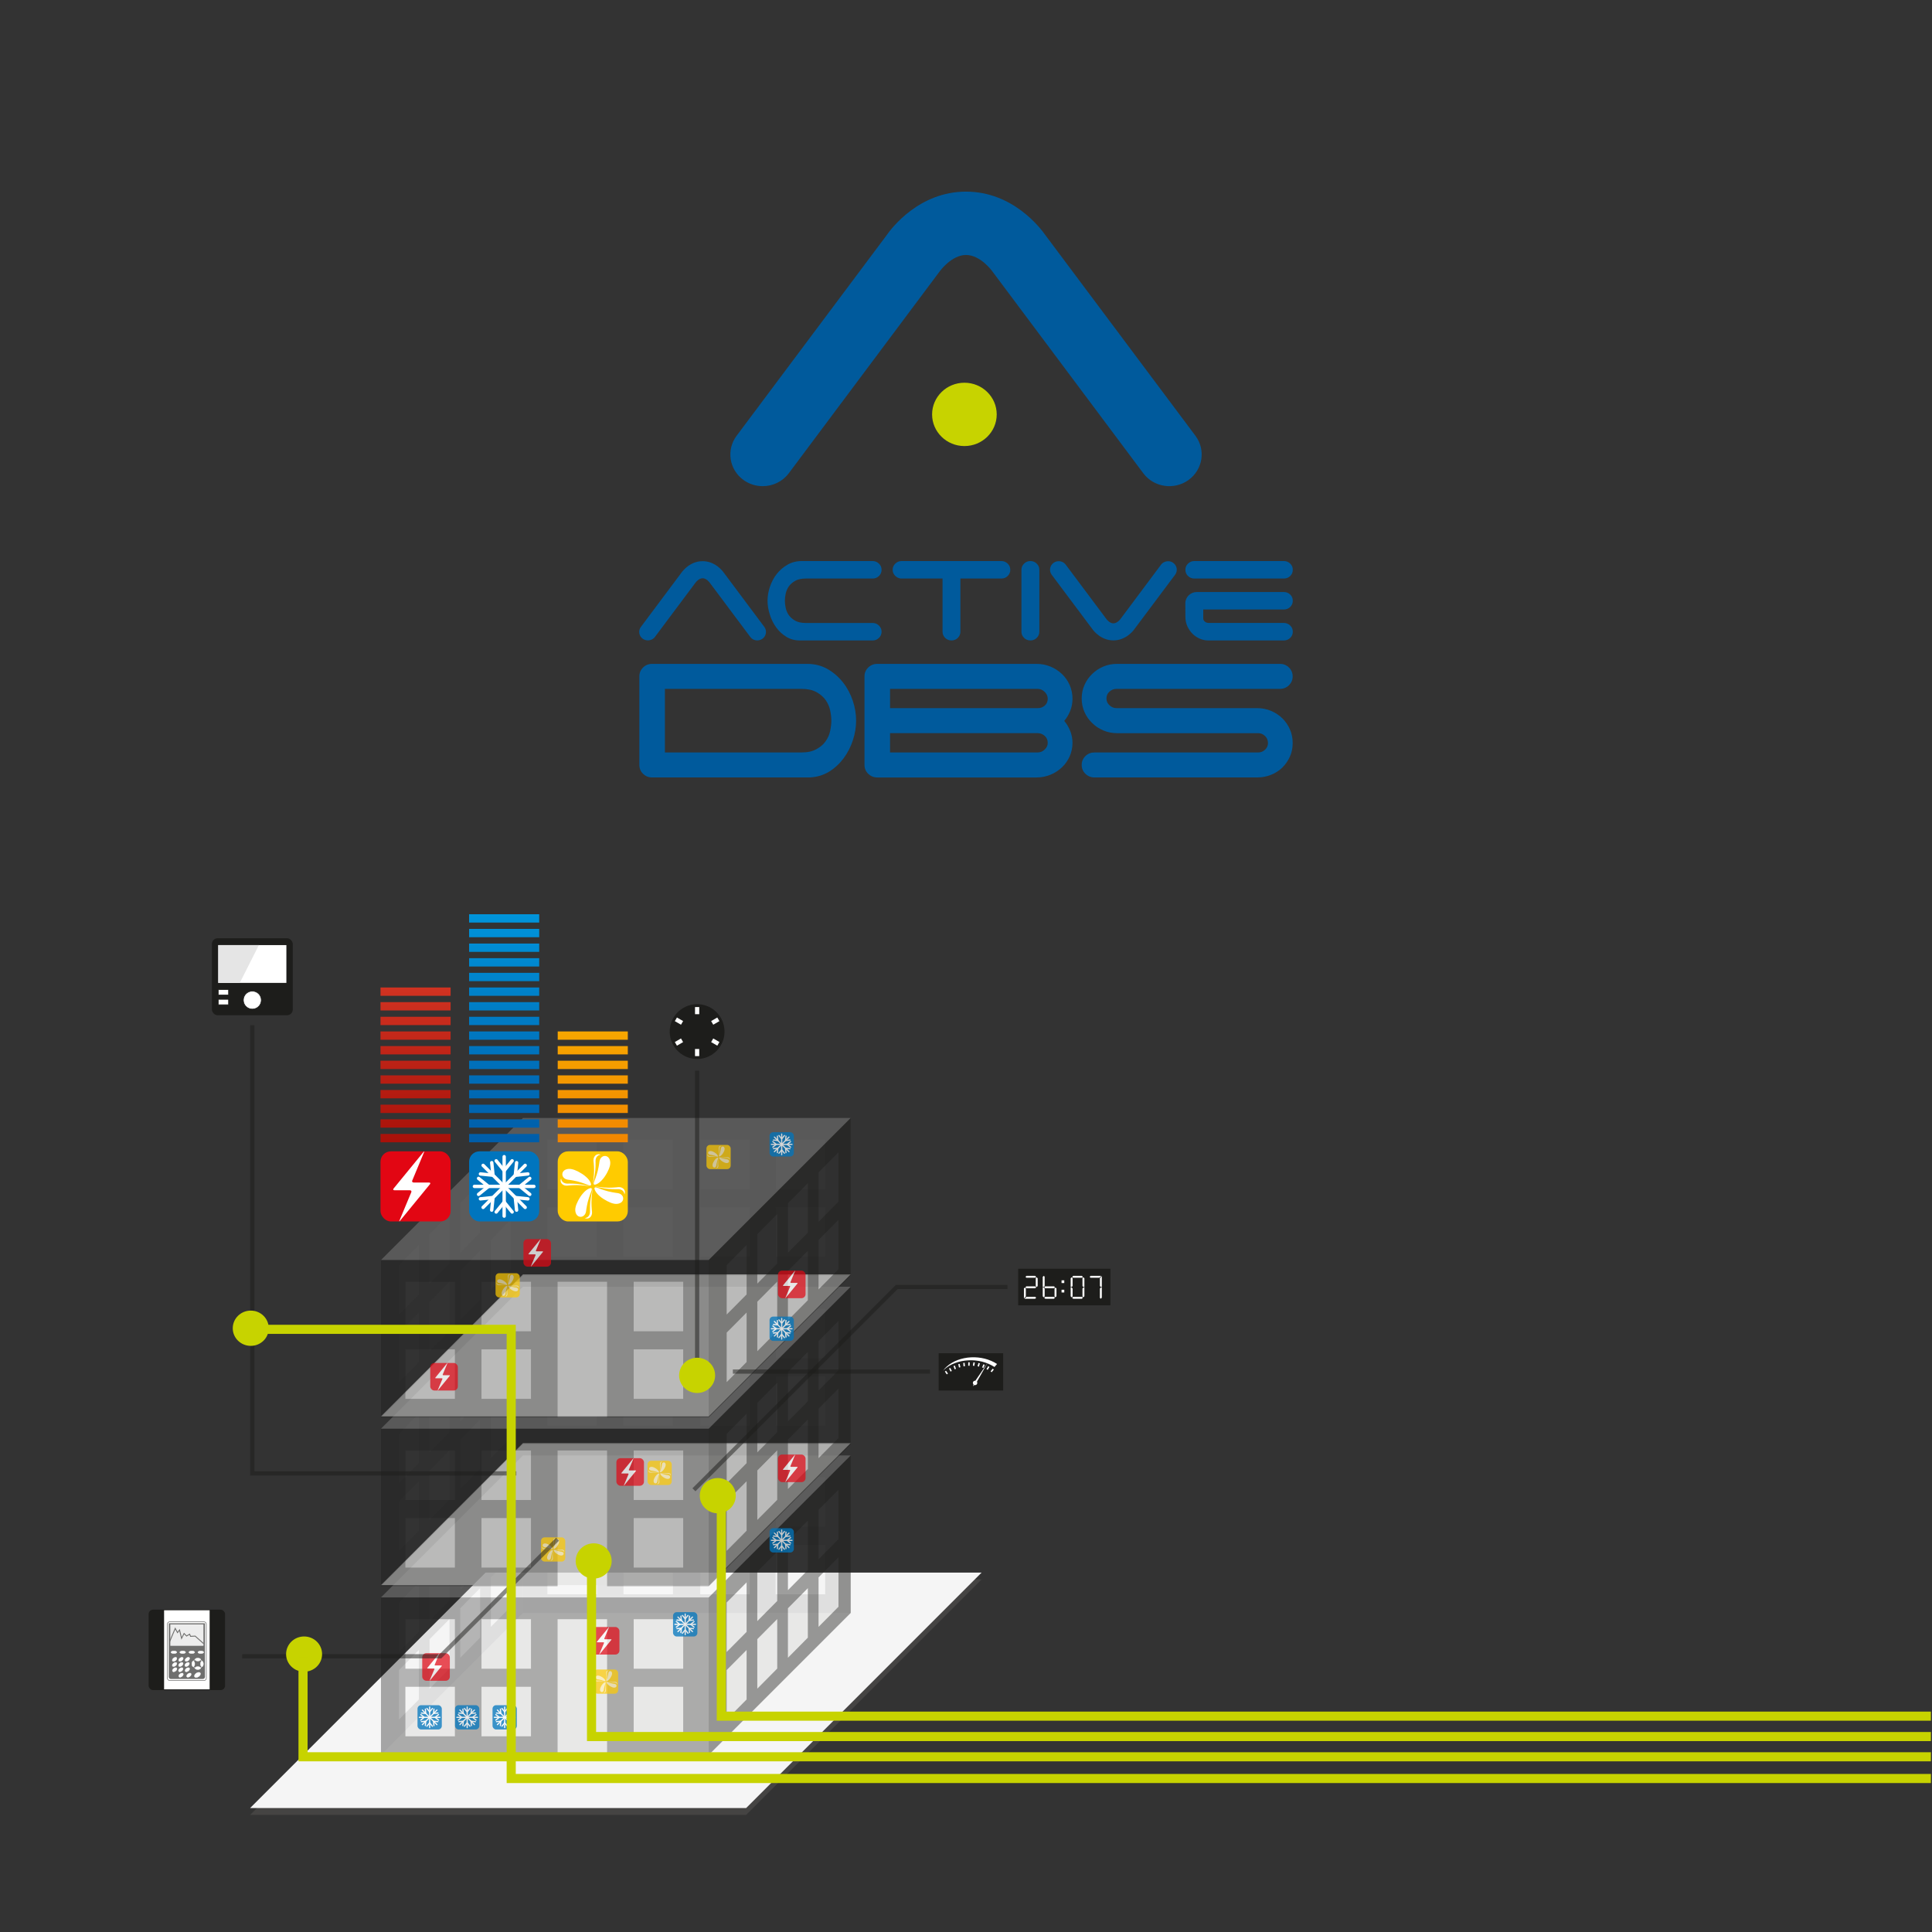 <svg xmlns="http://www.w3.org/2000/svg" xmlns:xlink="http://www.w3.org/1999/xlink" viewBox="0 0 300 300"><rect x="0" y="0" width="300" height="300" fill="#333333" stroke="none"/><defs><linearGradient id="linear-gradient" x1="64.527" y1="139.458" x2="64.527" y2="178.683" gradientUnits="userSpaceOnUse"><stop offset="0" stop-color="#e7462f"></stop><stop offset="1" stop-color="#a60f08"></stop></linearGradient><linearGradient id="linear-gradient1" y1="139.458" y2="178.683" xlink:href="#linear-gradient"></linearGradient><linearGradient id="linear-gradient2" y1="139.458" y2="178.683" xlink:href="#linear-gradient"></linearGradient><linearGradient id="linear-gradient3" y1="139.458" y2="178.683" xlink:href="#linear-gradient"></linearGradient><linearGradient id="linear-gradient4" y1="139.458" y2="178.683" xlink:href="#linear-gradient"></linearGradient><linearGradient id="linear-gradient5" y1="139.451" y2="178.686" xlink:href="#linear-gradient"></linearGradient><linearGradient id="linear-gradient6" y1="139.45" y2="178.688" xlink:href="#linear-gradient"></linearGradient><linearGradient id="linear-gradient7" y1="139.458" y2="178.683" xlink:href="#linear-gradient"></linearGradient><linearGradient id="linear-gradient8" y1="139.458" y2="178.683" xlink:href="#linear-gradient"></linearGradient><linearGradient id="linear-gradient9" y1="139.458" y2="178.683" xlink:href="#linear-gradient"></linearGradient><linearGradient id="linear-gradient10" y1="139.458" y2="178.682" xlink:href="#linear-gradient"></linearGradient><linearGradient id="linear-gradient11" x1="78.286" y1="139.458" x2="78.286" y2="178.683" gradientUnits="userSpaceOnUse"><stop offset="0" stop-color="#0098de"></stop><stop offset="1" stop-color="#005ba7"></stop></linearGradient><linearGradient id="linear-gradient12" y1="139.458" y2="178.683" xlink:href="#linear-gradient11"></linearGradient><linearGradient id="linear-gradient13" y1="139.458" y2="178.683" xlink:href="#linear-gradient11"></linearGradient><linearGradient id="linear-gradient14" y1="139.458" y2="178.683" xlink:href="#linear-gradient11"></linearGradient><linearGradient id="linear-gradient15" y1="139.458" y2="178.683" xlink:href="#linear-gradient11"></linearGradient><linearGradient id="linear-gradient16" y1="139.451" y2="178.686" xlink:href="#linear-gradient11"></linearGradient><linearGradient id="linear-gradient17" y1="139.45" y2="178.688" xlink:href="#linear-gradient11"></linearGradient><linearGradient id="linear-gradient18" y1="139.458" y2="178.683" xlink:href="#linear-gradient11"></linearGradient><linearGradient id="linear-gradient19" y1="139.458" y2="178.683" xlink:href="#linear-gradient11"></linearGradient><linearGradient id="linear-gradient20" y1="139.458" y2="178.683" xlink:href="#linear-gradient11"></linearGradient><linearGradient id="linear-gradient21" y1="139.458" y2="178.682" xlink:href="#linear-gradient11"></linearGradient><linearGradient id="linear-gradient22" y1="139.457" y2="178.682" xlink:href="#linear-gradient11"></linearGradient><linearGradient id="linear-gradient23" y1="139.457" y2="178.682" xlink:href="#linear-gradient11"></linearGradient><linearGradient id="linear-gradient24" y1="139.457" y2="178.682" xlink:href="#linear-gradient11"></linearGradient><linearGradient id="linear-gradient25" y1="139.457" y2="178.682" xlink:href="#linear-gradient11"></linearGradient><linearGradient id="linear-gradient26" y1="139.457" y2="178.682" xlink:href="#linear-gradient11"></linearGradient><linearGradient id="linear-gradient27" x1="92.043" y1="139.458" x2="92.043" y2="178.683" gradientUnits="userSpaceOnUse"><stop offset="0" stop-color="#ffcd00"></stop><stop offset="1" stop-color="#f08400"></stop></linearGradient><linearGradient id="linear-gradient28" y1="139.458" y2="178.683" xlink:href="#linear-gradient27"></linearGradient><linearGradient id="linear-gradient29" y1="139.458" y2="178.683" xlink:href="#linear-gradient27"></linearGradient><linearGradient id="linear-gradient30" y1="139.458" y2="178.683" xlink:href="#linear-gradient27"></linearGradient><linearGradient id="linear-gradient31" y1="139.458" y2="178.683" xlink:href="#linear-gradient27"></linearGradient><linearGradient id="linear-gradient32" y1="139.451" y2="178.686" xlink:href="#linear-gradient27"></linearGradient><linearGradient id="linear-gradient33" y1="139.45" y2="178.688" xlink:href="#linear-gradient27"></linearGradient><linearGradient id="linear-gradient34" y1="139.458" y2="178.683" xlink:href="#linear-gradient27"></linearGradient></defs><g><g id="Calque_1"><g><g><path d="M132.935,111.901c0,.997-.163,2.009-.495,3.029-.334,1.032-.809,1.955-1.428,2.792-.619.839-1.365,1.535-2.248,2.089-.883.543-1.889.852-3.017.911h-24.492c-.549,0-1.018-.194-1.406-.572-.38-.372-.571-.831-.571-1.375v-13.751c0-.535.191-.991.571-1.372.388-.377.857-.566,1.406-.566h24.085c1.181,0,2.236.274,3.18.808.923.54,1.725,1.237,2.391,2.086.666.849,1.161,1.792,1.508,2.829.348,1.04.517,2.065.517,3.092ZM103.245,106.969v9.871h21.225c.937,0,1.698-.169,2.309-.511.605-.332,1.088-.74,1.428-1.229.339-.488.577-1.018.699-1.598.123-.582.185-1.111.185-1.6,0-.483-.062-1.02-.185-1.594-.121-.582-.36-1.111-.699-1.603-.34-.483-.823-.898-1.428-1.234-.611-.332-1.372-.501-2.309-.501h-21.225Z" fill="#005a9c"></path><path d="M134.81,120.15c-.38-.372-.571-.831-.571-1.375v-13.751c0-.535.191-.991.571-1.372.394-.377.863-.566,1.412-.566h24.737c.768,0,1.488.142,2.168.425.678.284,1.263.664,1.78,1.154.509.486.903,1.054,1.195,1.712.285.666.435,1.377.435,2.123,0,.678-.123,1.305-.354,1.885-.231.582-.543,1.105-.925,1.554.382.458.694.982.925,1.563.231.58.354,1.191.354,1.84,0,.754-.151,1.451-.435,2.099-.292.649-.686,1.22-1.195,1.703-.517.488-1.101.872-1.78,1.152-.68.28-1.4.428-2.168.428h-24.737c-.549,0-1.018-.194-1.412-.572ZM138.207,106.969v2.988h22.963c.408,0,.768-.132,1.066-.4.306-.275.455-.618.455-1.057,0-.397-.155-.754-.475-1.066-.312-.309-.68-.465-1.088-.465h-22.922ZM138.207,116.84h22.922c.408,0,.775-.154,1.088-.449.32-.295.475-.644.475-1.049,0-.434-.155-.788-.475-1.077-.312-.278-.68-.422-1.088-.422h-22.922v2.997Z" fill="#005a9c"></path><path d="M171.307,113.415c-.66-.281-1.237-.665-1.726-1.154-.503-.48-.897-1.051-1.181-1.692-.292-.649-.435-1.349-.435-2.103,0-.759.143-1.457.435-2.106.285-.652.678-1.209,1.181-1.695.489-.489,1.066-.869,1.726-1.154.665-.283,1.379-.425,2.146-.425h25.294c.551,0,1.018.189,1.406.566.38.382.571.837.571,1.372,0,.545-.191.997-.571,1.38-.388.374-.855.565-1.406.565h-25.375c-.408,0-.781.141-1.086.42-.326.289-.477.641-.477,1.077,0,.401.151.754.477,1.054.305.292.678.437,1.086.437h21.822c.775,0,1.495.143,2.174.428.666.289,1.265.668,1.754,1.157.489.482.883,1.055,1.175,1.717.292.655.428,1.366.428,2.12s-.135,1.462-.428,2.103c-.292.649-.686,1.214-1.175,1.702-.489.483-1.088.863-1.754,1.131-.678.269-1.399.409-2.174.409h-25.246c-.549,0-1.018-.194-1.406-.572-.386-.372-.577-.831-.577-1.375,0-.535.191-.994.577-1.375.388-.377.857-.56,1.406-.56h25.409c.421,0,.775-.143,1.08-.428.3-.28.455-.629.455-1.034,0-.428-.155-.794-.455-1.089-.304-.295-.658-.446-1.08-.446h-21.903c-.768,0-1.482-.141-2.146-.428Z" fill="#005a9c"></path></g><g><path d="M118.43,75.492c-1.032,0-2.072-.309-2.969-.951-2.235-1.6-2.717-4.674-1.086-6.869l23.262-31.096c.815-1.186,5.109-6.82,12.365-6.82,7.263,0,11.549,5.634,12.372,6.82l23.256,31.096c1.637,2.196,1.14,5.269-1.088,6.869-2.241,1.606-5.38,1.134-7.018-1.06,0,0-23.433-31.34-23.486-31.414,0,0-1.794-2.474-4.035-2.474-2.221,0-4.008,2.446-4.035,2.474-.054.074-23.48,31.414-23.48,31.414-.991,1.318-2.514,2.011-4.055,2.011Z" fill="#005a9c"></path><path d="M154.77,64.353c0,2.708-2.242,4.911-5.014,4.911s-5.02-2.203-5.02-4.911c0-2.717,2.248-4.923,5.02-4.923s5.014,2.206,5.014,4.923Z" fill="#c7d300"></path></g><g><path d="M119.184,93.289c0-.717.123-1.443.368-2.165.245-.728.583-1.389,1.046-1.98.462-.594,1.025-1.08,1.685-1.458.652-.375,1.386-.566,2.222-.566h10.998c.382,0,.708.135.979.397.272.265.408.582.408.962,0,.377-.136.7-.408.962-.271.265-.597.394-.979.394h-10.394c-.672,0-1.223.12-1.631.354-.414.237-.74.523-.985.862-.238.342-.402.717-.489,1.121-.089.402-.129.774-.129,1.119,0,.329.04.706.129,1.114.088.4.251.778.489,1.12.245.334.571.622.985.857.408.235.959.352,1.631.352h10.394c.382,0,.708.137.979.402.272.262.408.58.408.959,0,.377-.136.695-.408.96-.271.266-.597.395-.979.395h-11.291c-.788,0-1.495-.186-2.106-.565-.619-.377-1.141-.862-1.577-1.457-.434-.591-.76-1.257-.991-1.991s-.354-1.454-.354-2.146Z" fill="#005a9c"></path><path d="M156.475,87.516c.266.265.402.582.402.962,0,.377-.136.7-.402.962-.271.265-.591.394-.985.394h-6.359v8.258c0,.377-.137.695-.402.96-.265.266-.597.395-.985.395-.38,0-.706-.129-.979-.395-.272-.265-.408-.583-.408-.96v-8.258h-6.474c-.348-.034-.646-.183-.891-.437-.251-.252-.38-.558-.38-.918,0-.38.135-.697.408-.962.265-.262.597-.397.979-.397h15.489c.394,0,.714.135.985.397Z" fill="#005a9c"></path><path d="M160.98,99.052c-.265.266-.597.395-.979.395-.386,0-.72-.129-.979-.395-.271-.265-.414-.583-.414-.96v-9.614c0-.38.143-.697.414-.962.259-.262.592-.397.979-.397.382,0,.714.135.979.397.272.265.408.582.408.962v9.614c0,.377-.136.695-.408.96Z" fill="#005a9c"></path><path d="M184.066,88.478c0-.38.135-.697.408-.959.271-.265.597-.4.978-.4h13.906c.388,0,.714.135.986.4.271.262.4.579.4.959s-.129.7-.4.965c-.272.262-.599.391-.986.391h-13.906c-.382,0-.708-.129-.978-.391-.272-.265-.408-.585-.408-.965Z" fill="#005a9c"></path><path d="M185.832,91.929h13.526c.388,0,.714.132.986.398.271.262.4.583.4.962,0,.377-.129.692-.4.957-.272.265-.599.397-.986.397h-12.52v1.388c0,.189.082.349.245.489.169.145.38.212.652.212h11.623c.388,0,.714.137.986.402.271.262.4.58.4.959,0,.377-.129.695-.4.96-.272.266-.599.395-.986.395h-11.766c-.428,0-.849-.088-1.271-.266s-.801-.428-1.128-.751c-.326-.322-.599-.705-.809-1.157-.209-.455-.318-.962-.318-1.529l-.008-2.075c0-.959.795-1.74,1.774-1.74Z" fill="#005a9c"></path><path d="M100.602,99.439c-.279,0-.549-.08-.794-.251-.605-.432-.734-1.26-.286-1.848l6.251-8.363c.225-.323,1.372-1.838,3.329-1.838s3.105,1.515,3.329,1.838l6.249,8.363c.441.588.312,1.415-.285,1.848-.612.432-1.454.306-1.889-.281,0,0-6.305-8.435-6.319-8.453,0,0-.489-.664-1.086-.664-.599,0-1.08.652-1.088.664-.014.017-6.319,8.453-6.319,8.453-.265.354-.678.532-1.094.532Z" fill="#005a9c"></path><path d="M181.389,87.144c.272,0,.551.08.788.254.605.435.734,1.257.292,1.848l-6.257,8.36c-.217.323-1.372,1.834-3.329,1.834-1.943,0-3.099-1.511-3.322-1.834l-6.257-8.36c-.435-.591-.306-1.412.291-1.848.605-.432,1.454-.309,1.889.281,0,0,6.305,8.431,6.325,8.456,0,0,.477.658,1.074.658.605,0,1.088-.655,1.088-.655.014-.028,6.318-8.459,6.318-8.459.265-.354.678-.535,1.1-.535Z" fill="#005a9c"></path></g></g><g><g><polygon points="38.835 281.817 115.861 281.817 152.421 245.257 75.394 245.257 38.835 281.817" fill="#454443"></polygon><polygon points="38.835 280.753 115.861 280.753 152.421 244.193 75.394 244.193 38.835 280.753" fill="#f5f5f5"></polygon></g><g><polygon points="59.159 272.508 110.046 272.508 132.096 250.456 81.209 250.456 59.159 272.508" fill="#e3e3e2" opacity=".7"></polygon><path d="M59.159,248.046v24.462l22.05-22.05v-24.462l-22.05,22.05ZM65.045,263.893l-3.093,3.122v-7.688l3.093-3.122v7.688ZM65.045,253.398l-3.093,3.122v-7.688l3.093-3.122v7.688ZM69.801,259.094l-3.094,3.122v-7.688l3.094-3.122v7.688ZM69.801,248.6l-3.094,3.122v-7.688l3.094-3.122v7.688ZM74.554,254.296l-3.093,3.122v-7.688l3.093-3.121v7.687ZM74.554,243.801l-3.093,3.122v-7.688l3.093-3.121v7.687ZM79.311,249.496l-3.093,3.123v-7.688l3.093-3.123v7.688ZM79.311,239.002l-3.093,3.123v-7.688l3.093-3.123v7.688Z" fill="#1d1d1b" opacity=".1"></path><path d="M110.046,248.046v24.462l22.05-22.05v-24.462l-22.05,22.05ZM115.933,263.893l-3.095,3.122v-7.688l3.095-3.122v7.688ZM115.933,253.398l-3.095,3.122v-7.688l3.095-3.122v7.688ZM120.688,259.094l-3.095,3.122v-7.688l3.095-3.122v7.688ZM120.688,248.6l-3.095,3.122v-7.688l3.095-3.122v7.688ZM125.442,254.296l-3.093,3.122v-7.688l3.093-3.121v7.687ZM125.442,243.801l-3.093,3.122v-7.688l3.093-3.121v7.687ZM130.199,249.496l-3.095,3.123v-7.688l3.095-3.123v7.688ZM130.199,239.002l-3.095,3.123v-7.688l3.095-3.123v7.688Z" fill="#1d1d1b" opacity=".4"></path><path d="M59.159,248.046v24.462h50.887v-24.462h-50.887ZM70.635,269.611h-7.688v-7.687h7.688v7.687ZM70.635,259.116h-7.688v-7.687h7.688v7.687ZM82.452,269.611h-7.688v-7.687h7.688v7.687ZM82.452,259.116h-7.688v-7.687h7.688v7.687ZM94.268,272.506h-7.688v-21.078h7.688v21.078ZM106.086,269.611h-7.689v-7.687h7.689v7.687ZM106.086,259.116h-7.689v-7.687h7.689v7.687Z" fill="#1d1d1b" opacity=".3"></path><path d="M81.209,225.996v24.462h50.887v-24.462h-50.887ZM92.684,247.561h-7.688v-7.687h7.688v7.687ZM92.684,237.066h-7.688v-7.687h7.688v7.687ZM104.502,247.561h-7.689v-7.687h7.689v7.687ZM104.502,237.066h-7.689v-7.687h7.689v7.687ZM116.42,247.561h-7.687v-7.687h7.687v7.687ZM116.42,237.066h-7.687v-7.687h7.687v7.687ZM128.135,247.561h-7.689v-7.687h7.689v7.687ZM128.135,237.066h-7.689v-7.687h7.689v7.687Z" fill="#1d1d1b" opacity=".1"></path><polygon points="59.159 248.046 110.046 248.046 132.096 225.996 81.209 225.996 59.159 248.046" fill="#fff" opacity=".2"></polygon></g><g><polygon points="59.159 246.136 110.046 246.136 132.096 224.085 81.209 224.085 59.159 246.136" fill="#e3e3e2" opacity=".7"></polygon><path d="M59.159,221.847v24.461l22.05-22.05v-24.462l-22.05,22.05ZM65.045,237.694l-3.093,3.121v-7.688l3.093-3.121v7.688ZM65.045,227.2l-3.093,3.121v-7.688l3.093-3.121v7.688ZM69.801,232.896l-3.094,3.122v-7.689l3.094-3.121v7.688ZM69.801,222.401l-3.094,3.121v-7.688l3.094-3.121v7.688ZM74.554,228.097l-3.093,3.121v-7.688l3.093-3.12v7.687ZM74.554,217.603l-3.093,3.121v-7.688l3.093-3.12v7.687ZM79.311,223.298l-3.093,3.122v-7.688l3.093-3.122v7.688ZM79.311,212.803l-3.093,3.123v-7.688l3.093-3.123v7.688Z" fill="#1d1d1b" opacity=".1"></path><path d="M110.046,221.847v24.461l22.05-22.05v-24.462l-22.05,22.05ZM115.933,237.694l-3.095,3.121v-7.688l3.095-3.121v7.688ZM115.933,227.2l-3.095,3.121v-7.688l3.095-3.121v7.688ZM120.688,232.896l-3.095,3.122v-7.689l3.095-3.121v7.688ZM120.688,222.401l-3.095,3.121v-7.688l3.095-3.121v7.688ZM125.442,228.097l-3.093,3.121v-7.688l3.093-3.12v7.687ZM125.442,217.603l-3.093,3.121v-7.688l3.093-3.12v7.687ZM130.199,223.298l-3.095,3.122v-7.688l3.095-3.122v7.688ZM130.199,212.803l-3.095,3.123v-7.688l3.095-3.123v7.688Z" fill="#1d1d1b" opacity=".4"></path><path d="M59.159,221.847v24.461h50.887v-24.461h-50.887ZM70.635,243.413h-7.688v-7.687h7.688v7.687ZM70.635,232.918h-7.688v-7.687h7.688v7.687ZM82.452,243.413h-7.688v-7.687h7.688v7.687ZM82.452,232.918h-7.688v-7.687h7.688v7.687ZM94.268,246.308h-7.688v-21.078h7.688v21.078ZM106.086,243.413h-7.689v-7.687h7.689v7.687ZM106.086,232.918h-7.689v-7.687h7.689v7.687Z" fill="#1d1d1b" opacity=".3"></path><path d="M81.209,199.797v24.462h50.887v-24.462h-50.887ZM92.684,221.362h-7.688v-7.687h7.688v7.687ZM92.684,210.868h-7.688v-7.687h7.688v7.687ZM104.502,221.362h-7.689v-7.687h7.689v7.687ZM104.502,210.868h-7.689v-7.687h7.689v7.687ZM116.42,221.362h-7.687v-7.687h7.687v7.687ZM116.42,210.868h-7.687v-7.687h7.687v7.687ZM128.135,221.362h-7.689v-7.687h7.689v7.687ZM128.135,210.868h-7.689v-7.687h7.689v7.687Z" fill="#1d1d1b" opacity=".1"></path><polygon points="59.159 221.847 110.046 221.847 132.096 199.797 81.209 199.797 59.159 221.847" fill="#fff" opacity=".2"></polygon></g><g><polygon points="59.159 219.937 110.046 219.937 132.096 197.886 81.209 197.886 59.159 219.937" fill="#e3e3e2" opacity=".7"></polygon><path d="M59.159,195.649v24.462l22.05-22.05v-24.462l-22.05,22.05ZM65.045,211.496l-3.093,3.121v-7.688l3.093-3.121v7.688ZM65.045,201.001l-3.093,3.121v-7.688l3.093-3.121v7.688ZM69.801,206.697l-3.094,3.121v-7.688l3.094-3.121v7.688ZM69.801,196.202l-3.094,3.121v-7.688l3.094-3.121v7.688ZM74.554,201.899l-3.093,3.122v-7.688l3.093-3.12v7.687ZM74.554,191.404l-3.093,3.121v-7.688l3.093-3.12v7.687ZM79.311,197.099l-3.093,3.123v-7.688l3.093-3.123v7.688ZM79.311,186.604l-3.093,3.123v-7.689l3.093-3.122v7.688Z" fill="#1d1d1b" opacity=".1"></path><path d="M110.046,195.649v24.462l22.05-22.05v-24.462l-22.05,22.05ZM115.933,211.496l-3.095,3.121v-7.688l3.095-3.121v7.688ZM115.933,201.001l-3.095,3.121v-7.688l3.095-3.121v7.688ZM120.688,206.697l-3.095,3.121v-7.688l3.095-3.121v7.688ZM120.688,196.202l-3.095,3.121v-7.688l3.095-3.121v7.688ZM125.442,201.899l-3.093,3.122v-7.688l3.093-3.12v7.687ZM125.442,191.404l-3.093,3.121v-7.688l3.093-3.12v7.687ZM130.199,197.099l-3.095,3.123v-7.688l3.095-3.123v7.688ZM130.199,186.604l-3.095,3.123v-7.689l3.095-3.122v7.688Z" fill="#1d1d1b" opacity=".4"></path><path d="M59.159,195.649v24.462h50.887v-24.462h-50.887ZM70.635,217.214h-7.688v-7.687h7.688v7.687ZM70.635,206.719h-7.688v-7.687h7.688v7.687ZM82.452,217.214h-7.688v-7.687h7.688v7.687ZM82.452,206.719h-7.688v-7.687h7.688v7.687ZM94.268,220.109h-7.688v-21.078h7.688v21.078ZM106.086,217.214h-7.689v-7.687h7.689v7.687ZM106.086,206.719h-7.689v-7.687h7.689v7.687Z" fill="#1d1d1b" opacity=".3"></path><path d="M81.209,173.598v24.462h50.887v-24.462h-50.887ZM92.684,195.164h-7.688v-7.687h7.688v7.687ZM92.684,184.669h-7.688v-7.687h7.688v7.687ZM104.502,195.164h-7.689v-7.687h7.689v7.687ZM104.502,184.669h-7.689v-7.687h7.689v7.687ZM116.42,195.164h-7.687v-7.687h7.687v7.687ZM116.42,184.669h-7.687v-7.687h7.687v7.687ZM128.135,195.164h-7.689v-7.687h7.689v7.687ZM128.135,184.669h-7.689v-7.687h7.689v7.687Z" fill="#1d1d1b" opacity=".1"></path><polygon points="59.159 195.649 110.046 195.649 132.096 173.598 81.209 173.598 59.159 195.649" fill="#fff" opacity=".2"></polygon></g><g opacity=".75"><rect x="119.495" y="175.81" width="3.774" height="3.774" rx=".559" ry=".559" fill="#0075be"></rect><g><line x1="121.382" y1="176.096" x2="121.382" y2="177.697" fill="#fff" stroke="#fff" stroke-linecap="round" stroke-miterlimit="10" stroke-width=".181"></line><polyline points="121.811 176.319 121.382 176.848 120.953 176.319" fill="none" stroke="#fff" stroke-linecap="round" stroke-miterlimit="10" stroke-width=".181"></polyline><line x1="120.249" y1="176.565" x2="121.382" y2="177.697" fill="#fff" stroke="#fff" stroke-linecap="round" stroke-miterlimit="10" stroke-width=".181"></line><polyline points="120.713 176.418 120.781 177.097 120.104 177.026" fill="none" stroke="#fff" stroke-linecap="round" stroke-miterlimit="10" stroke-width=".181"></polyline><line x1="119.78" y1="177.697" x2="121.382" y2="177.697" fill="#fff" stroke="#fff" stroke-linecap="round" stroke-miterlimit="10" stroke-width=".181"></line><polyline points="120.004 177.266 120.533 177.697 120.004 178.127" fill="none" stroke="#fff" stroke-linecap="round" stroke-miterlimit="10" stroke-width=".181"></polyline><line x1="120.249" y1="178.828" x2="121.382" y2="177.697" fill="#fff" stroke="#fff" stroke-linecap="round" stroke-miterlimit="10" stroke-width=".181"></line><polyline points="120.104 178.367 120.781 178.296 120.711 178.974" fill="none" stroke="#fff" stroke-linecap="round" stroke-miterlimit="10" stroke-width=".181"></polyline><line x1="121.382" y1="179.296" x2="121.382" y2="177.697" fill="#fff" stroke="#fff" stroke-linecap="round" stroke-miterlimit="10" stroke-width=".181"></line><polyline points="120.953 179.074 121.382 178.546 121.811 179.074" fill="none" stroke="#fff" stroke-linecap="round" stroke-miterlimit="10" stroke-width=".181"></polyline><line x1="122.512" y1="178.828" x2="121.382" y2="177.697" fill="#fff" stroke="#fff" stroke-linecap="round" stroke-miterlimit="10" stroke-width=".181"></line><polyline points="122.051 178.975 121.981 178.296 122.66 178.367" fill="none" stroke="#fff" stroke-linecap="round" stroke-miterlimit="10" stroke-width=".181"></polyline><line x1="122.982" y1="177.697" x2="121.382" y2="177.697" fill="#fff" stroke="#fff" stroke-linecap="round" stroke-miterlimit="10" stroke-width=".181"></line><polyline points="122.759 178.127 122.231 177.697 122.759 177.266" fill="none" stroke="#fff" stroke-linecap="round" stroke-miterlimit="10" stroke-width=".181"></polyline><line x1="122.512" y1="176.565" x2="121.382" y2="177.697" fill="#fff" stroke="#fff" stroke-linecap="round" stroke-miterlimit="10" stroke-width=".181"></line><polyline points="122.66 177.026 121.981 177.098 122.052 176.418" fill="none" stroke="#fff" stroke-linecap="round" stroke-miterlimit="10" stroke-width=".181"></polyline></g></g><g opacity=".75"><rect x="119.495" y="204.439" width="3.774" height="3.774" rx=".559" ry=".559" fill="#0075be"></rect><g><line x1="121.382" y1="204.726" x2="121.382" y2="206.327" fill="#fff" stroke="#fff" stroke-linecap="round" stroke-miterlimit="10" stroke-width=".181"></line><polyline points="121.811 204.948 121.382 205.478 120.953 204.948" fill="none" stroke="#fff" stroke-linecap="round" stroke-miterlimit="10" stroke-width=".181"></polyline><line x1="120.249" y1="205.195" x2="121.382" y2="206.327" fill="#fff" stroke="#fff" stroke-linecap="round" stroke-miterlimit="10" stroke-width=".181"></line><polyline points="120.713 205.048 120.781 205.727 120.104 205.656" fill="none" stroke="#fff" stroke-linecap="round" stroke-miterlimit="10" stroke-width=".181"></polyline><line x1="119.78" y1="206.327" x2="121.382" y2="206.327" fill="#fff" stroke="#fff" stroke-linecap="round" stroke-miterlimit="10" stroke-width=".181"></line><polyline points="120.004 205.896 120.533 206.327 120.004 206.756" fill="none" stroke="#fff" stroke-linecap="round" stroke-miterlimit="10" stroke-width=".181"></polyline><line x1="120.249" y1="207.458" x2="121.382" y2="206.327" fill="#fff" stroke="#fff" stroke-linecap="round" stroke-miterlimit="10" stroke-width=".181"></line><polyline points="120.104 206.996 120.781 206.926 120.711 207.604" fill="none" stroke="#fff" stroke-linecap="round" stroke-miterlimit="10" stroke-width=".181"></polyline><line x1="121.382" y1="207.926" x2="121.382" y2="206.327" fill="#fff" stroke="#fff" stroke-linecap="round" stroke-miterlimit="10" stroke-width=".181"></line><polyline points="120.953 207.703 121.382 207.175 121.811 207.703" fill="none" stroke="#fff" stroke-linecap="round" stroke-miterlimit="10" stroke-width=".181"></polyline><line x1="122.512" y1="207.458" x2="121.382" y2="206.327" fill="#fff" stroke="#fff" stroke-linecap="round" stroke-miterlimit="10" stroke-width=".181"></line><polyline points="122.051 207.604 121.981 206.926 122.66 206.996" fill="none" stroke="#fff" stroke-linecap="round" stroke-miterlimit="10" stroke-width=".181"></polyline><line x1="122.982" y1="206.327" x2="121.382" y2="206.327" fill="#fff" stroke="#fff" stroke-linecap="round" stroke-miterlimit="10" stroke-width=".181"></line><polyline points="122.759 206.756 122.231 206.327 122.759 205.896" fill="none" stroke="#fff" stroke-linecap="round" stroke-miterlimit="10" stroke-width=".181"></polyline><line x1="122.512" y1="205.195" x2="121.382" y2="206.327" fill="#fff" stroke="#fff" stroke-linecap="round" stroke-miterlimit="10" stroke-width=".181"></line><polyline points="122.66 205.656 121.981 205.727 122.052 205.048" fill="none" stroke="#fff" stroke-linecap="round" stroke-miterlimit="10" stroke-width=".181"></polyline></g></g><g opacity=".75"><rect x="119.495" y="237.298" width="3.774" height="3.774" rx=".559" ry=".559" fill="#0075be"></rect><g><line x1="121.382" y1="237.584" x2="121.382" y2="239.186" fill="#fff" stroke="#fff" stroke-linecap="round" stroke-miterlimit="10" stroke-width=".181"></line><polyline points="121.811 237.806 121.382 238.337 120.953 237.806" fill="none" stroke="#fff" stroke-linecap="round" stroke-miterlimit="10" stroke-width=".181"></polyline><line x1="120.249" y1="238.053" x2="121.382" y2="239.186" fill="#fff" stroke="#fff" stroke-linecap="round" stroke-miterlimit="10" stroke-width=".181"></line><polyline points="120.713 237.906 120.781 238.585 120.104 238.514" fill="none" stroke="#fff" stroke-linecap="round" stroke-miterlimit="10" stroke-width=".181"></polyline><line x1="119.78" y1="239.186" x2="121.382" y2="239.186" fill="#fff" stroke="#fff" stroke-linecap="round" stroke-miterlimit="10" stroke-width=".181"></line><polyline points="120.004 238.755 120.533 239.186 120.004 239.614" fill="none" stroke="#fff" stroke-linecap="round" stroke-miterlimit="10" stroke-width=".181"></polyline><line x1="120.249" y1="240.316" x2="121.382" y2="239.186" fill="#fff" stroke="#fff" stroke-linecap="round" stroke-miterlimit="10" stroke-width=".181"></line><polyline points="120.104 239.855 120.781 239.784 120.711 240.463" fill="none" stroke="#fff" stroke-linecap="round" stroke-miterlimit="10" stroke-width=".181"></polyline><line x1="121.382" y1="240.785" x2="121.382" y2="239.186" fill="#fff" stroke="#fff" stroke-linecap="round" stroke-miterlimit="10" stroke-width=".181"></line><polyline points="120.953 240.561 121.382 240.034 121.811 240.561" fill="none" stroke="#fff" stroke-linecap="round" stroke-miterlimit="10" stroke-width=".181"></polyline><line x1="122.512" y1="240.316" x2="121.382" y2="239.186" fill="#fff" stroke="#fff" stroke-linecap="round" stroke-miterlimit="10" stroke-width=".181"></line><polyline points="122.051 240.463 121.981 239.784 122.66 239.855" fill="none" stroke="#fff" stroke-linecap="round" stroke-miterlimit="10" stroke-width=".181"></polyline><line x1="122.982" y1="239.186" x2="121.382" y2="239.186" fill="#fff" stroke="#fff" stroke-linecap="round" stroke-miterlimit="10" stroke-width=".181"></line><polyline points="122.759 239.614 122.231 239.186 122.759 238.755" fill="none" stroke="#fff" stroke-linecap="round" stroke-miterlimit="10" stroke-width=".181"></polyline><line x1="122.512" y1="238.053" x2="121.382" y2="239.186" fill="#fff" stroke="#fff" stroke-linecap="round" stroke-miterlimit="10" stroke-width=".181"></line><polyline points="122.66 238.514 121.981 238.585 122.052 237.906" fill="none" stroke="#fff" stroke-linecap="round" stroke-miterlimit="10" stroke-width=".181"></polyline></g></g><g opacity=".75"><rect x="64.83" y="264.78" width="3.774" height="3.774" rx=".559" ry=".559" fill="#0075be"></rect><g><line x1="66.717" y1="265.066" x2="66.717" y2="266.667" fill="#fff" stroke="#fff" stroke-linecap="round" stroke-miterlimit="10" stroke-width=".181"></line><polyline points="67.145 265.289 66.717 265.818 66.288 265.289" fill="none" stroke="#fff" stroke-linecap="round" stroke-miterlimit="10" stroke-width=".181"></polyline><line x1="65.584" y1="265.535" x2="66.717" y2="266.667" fill="#fff" stroke="#fff" stroke-linecap="round" stroke-miterlimit="10" stroke-width=".181"></line><polyline points="66.048 265.389 66.116 266.067 65.439 265.997" fill="none" stroke="#fff" stroke-linecap="round" stroke-miterlimit="10" stroke-width=".181"></polyline><line x1="65.115" y1="266.667" x2="66.717" y2="266.667" fill="#fff" stroke="#fff" stroke-linecap="round" stroke-miterlimit="10" stroke-width=".181"></line><polyline points="65.339 266.236 65.868 266.667 65.339 267.098" fill="none" stroke="#fff" stroke-linecap="round" stroke-miterlimit="10" stroke-width=".181"></polyline><line x1="65.584" y1="267.798" x2="66.717" y2="266.667" fill="#fff" stroke="#fff" stroke-linecap="round" stroke-miterlimit="10" stroke-width=".181"></line><polyline points="65.439 267.337 66.116 267.266 66.046 267.945" fill="none" stroke="#fff" stroke-linecap="round" stroke-miterlimit="10" stroke-width=".181"></polyline><line x1="66.717" y1="268.267" x2="66.717" y2="266.667" fill="#fff" stroke="#fff" stroke-linecap="round" stroke-miterlimit="10" stroke-width=".181"></line><polyline points="66.288 268.044 66.717 267.516 67.145 268.044" fill="none" stroke="#fff" stroke-linecap="round" stroke-miterlimit="10" stroke-width=".181"></polyline><line x1="67.847" y1="267.798" x2="66.717" y2="266.667" fill="#fff" stroke="#fff" stroke-linecap="round" stroke-miterlimit="10" stroke-width=".181"></line><polyline points="67.386 267.945 67.316 267.266 67.995 267.337" fill="none" stroke="#fff" stroke-linecap="round" stroke-miterlimit="10" stroke-width=".181"></polyline><line x1="68.317" y1="266.667" x2="66.717" y2="266.667" fill="#fff" stroke="#fff" stroke-linecap="round" stroke-miterlimit="10" stroke-width=".181"></line><polyline points="68.094 267.098 67.566 266.668 68.094 266.236" fill="none" stroke="#fff" stroke-linecap="round" stroke-miterlimit="10" stroke-width=".181"></polyline><line x1="67.847" y1="265.535" x2="66.717" y2="266.667" fill="#fff" stroke="#fff" stroke-linecap="round" stroke-miterlimit="10" stroke-width=".181"></line><polyline points="67.995 265.997 67.316 266.068 67.387 265.389" fill="none" stroke="#fff" stroke-linecap="round" stroke-miterlimit="10" stroke-width=".181"></polyline></g></g><g opacity=".75"><rect x="70.655" y="264.78" width="3.774" height="3.774" rx=".559" ry=".559" fill="#0075be"></rect><g><line x1="72.542" y1="265.066" x2="72.542" y2="266.667" fill="#fff" stroke="#fff" stroke-linecap="round" stroke-miterlimit="10" stroke-width=".181"></line><polyline points="72.971 265.289 72.542 265.818 72.113 265.289" fill="none" stroke="#fff" stroke-linecap="round" stroke-miterlimit="10" stroke-width=".181"></polyline><line x1="71.409" y1="265.535" x2="72.542" y2="266.667" fill="#fff" stroke="#fff" stroke-linecap="round" stroke-miterlimit="10" stroke-width=".181"></line><polyline points="71.873 265.389 71.941 266.067 71.264 265.997" fill="none" stroke="#fff" stroke-linecap="round" stroke-miterlimit="10" stroke-width=".181"></polyline><line x1="70.94" y1="266.667" x2="72.542" y2="266.667" fill="#fff" stroke="#fff" stroke-linecap="round" stroke-miterlimit="10" stroke-width=".181"></line><polyline points="71.164 266.236 71.693 266.667 71.164 267.098" fill="none" stroke="#fff" stroke-linecap="round" stroke-miterlimit="10" stroke-width=".181"></polyline><line x1="71.409" y1="267.798" x2="72.542" y2="266.667" fill="#fff" stroke="#fff" stroke-linecap="round" stroke-miterlimit="10" stroke-width=".181"></line><polyline points="71.264 267.337 71.941 267.266 71.871 267.945" fill="none" stroke="#fff" stroke-linecap="round" stroke-miterlimit="10" stroke-width=".181"></polyline><line x1="72.542" y1="268.267" x2="72.542" y2="266.667" fill="#fff" stroke="#fff" stroke-linecap="round" stroke-miterlimit="10" stroke-width=".181"></line><polyline points="72.113 268.044 72.542 267.516 72.971 268.044" fill="none" stroke="#fff" stroke-linecap="round" stroke-miterlimit="10" stroke-width=".181"></polyline><line x1="73.672" y1="267.798" x2="72.542" y2="266.667" fill="#fff" stroke="#fff" stroke-linecap="round" stroke-miterlimit="10" stroke-width=".181"></line><polyline points="73.211 267.945 73.141 267.266 73.82 267.337" fill="none" stroke="#fff" stroke-linecap="round" stroke-miterlimit="10" stroke-width=".181"></polyline><line x1="74.142" y1="266.667" x2="72.542" y2="266.667" fill="#fff" stroke="#fff" stroke-linecap="round" stroke-miterlimit="10" stroke-width=".181"></line><polyline points="73.919 267.098 73.391 266.668 73.919 266.236" fill="none" stroke="#fff" stroke-linecap="round" stroke-miterlimit="10" stroke-width=".181"></polyline><line x1="73.672" y1="265.535" x2="72.542" y2="266.667" fill="#fff" stroke="#fff" stroke-linecap="round" stroke-miterlimit="10" stroke-width=".181"></line><polyline points="73.82 265.997 73.141 266.068 73.212 265.389" fill="none" stroke="#fff" stroke-linecap="round" stroke-miterlimit="10" stroke-width=".181"></polyline></g></g><g opacity=".75"><rect x="76.48" y="264.78" width="3.774" height="3.774" rx=".559" ry=".559" fill="#0075be"></rect><g><line x1="78.367" y1="265.066" x2="78.367" y2="266.667" fill="#fff" stroke="#fff" stroke-linecap="round" stroke-miterlimit="10" stroke-width=".181"></line><polyline points="78.795 265.289 78.367 265.818 77.938 265.289" fill="none" stroke="#fff" stroke-linecap="round" stroke-miterlimit="10" stroke-width=".181"></polyline><line x1="77.234" y1="265.535" x2="78.367" y2="266.667" fill="#fff" stroke="#fff" stroke-linecap="round" stroke-miterlimit="10" stroke-width=".181"></line><polyline points="77.698 265.389 77.766 266.067 77.089 265.997" fill="none" stroke="#fff" stroke-linecap="round" stroke-miterlimit="10" stroke-width=".181"></polyline><line x1="76.765" y1="266.667" x2="78.367" y2="266.667" fill="#fff" stroke="#fff" stroke-linecap="round" stroke-miterlimit="10" stroke-width=".181"></line><polyline points="76.989 266.236 77.518 266.667 76.989 267.098" fill="none" stroke="#fff" stroke-linecap="round" stroke-miterlimit="10" stroke-width=".181"></polyline><line x1="77.234" y1="267.798" x2="78.367" y2="266.667" fill="#fff" stroke="#fff" stroke-linecap="round" stroke-miterlimit="10" stroke-width=".181"></line><polyline points="77.089 267.337 77.766 267.266 77.696 267.945" fill="none" stroke="#fff" stroke-linecap="round" stroke-miterlimit="10" stroke-width=".181"></polyline><line x1="78.367" y1="268.267" x2="78.367" y2="266.667" fill="#fff" stroke="#fff" stroke-linecap="round" stroke-miterlimit="10" stroke-width=".181"></line><polyline points="77.938 268.044 78.367 267.516 78.795 268.044" fill="none" stroke="#fff" stroke-linecap="round" stroke-miterlimit="10" stroke-width=".181"></polyline><line x1="79.497" y1="267.798" x2="78.367" y2="266.667" fill="#fff" stroke="#fff" stroke-linecap="round" stroke-miterlimit="10" stroke-width=".181"></line><polyline points="79.036 267.945 78.966 267.266 79.645 267.337" fill="none" stroke="#fff" stroke-linecap="round" stroke-miterlimit="10" stroke-width=".181"></polyline><line x1="79.967" y1="266.667" x2="78.367" y2="266.667" fill="#fff" stroke="#fff" stroke-linecap="round" stroke-miterlimit="10" stroke-width=".181"></line><polyline points="79.744 267.098 79.215 266.668 79.744 266.236" fill="none" stroke="#fff" stroke-linecap="round" stroke-miterlimit="10" stroke-width=".181"></polyline><line x1="79.497" y1="265.535" x2="78.367" y2="266.667" fill="#fff" stroke="#fff" stroke-linecap="round" stroke-miterlimit="10" stroke-width=".181"></line><polyline points="79.645 265.997 78.966 266.068 79.037 265.389" fill="none" stroke="#fff" stroke-linecap="round" stroke-miterlimit="10" stroke-width=".181"></polyline></g></g><g opacity=".75"><rect x="104.511" y="250.339" width="3.774" height="3.774" rx=".559" ry=".559" fill="#0075be"></rect><g><line x1="106.398" y1="250.625" x2="106.398" y2="252.227" fill="#fff" stroke="#fff" stroke-linecap="round" stroke-miterlimit="10" stroke-width=".181"></line><polyline points="106.828 250.848 106.398 251.378 105.969 250.848" fill="none" stroke="#fff" stroke-linecap="round" stroke-miterlimit="10" stroke-width=".181"></polyline><line x1="105.266" y1="251.095" x2="106.398" y2="252.227" fill="#fff" stroke="#fff" stroke-linecap="round" stroke-miterlimit="10" stroke-width=".181"></line><polyline points="105.729 250.948 105.799 251.627 105.121 251.556" fill="none" stroke="#fff" stroke-linecap="round" stroke-miterlimit="10" stroke-width=".181"></polyline><line x1="104.798" y1="252.227" x2="106.398" y2="252.227" fill="#fff" stroke="#fff" stroke-linecap="round" stroke-miterlimit="10" stroke-width=".181"></line><polyline points="105.021 251.796 105.549 252.227 105.021 252.656" fill="none" stroke="#fff" stroke-linecap="round" stroke-miterlimit="10" stroke-width=".181"></polyline><line x1="105.266" y1="253.358" x2="106.398" y2="252.227" fill="#fff" stroke="#fff" stroke-linecap="round" stroke-miterlimit="10" stroke-width=".181"></line><polyline points="105.121 252.897 105.799 252.826 105.728 253.504" fill="none" stroke="#fff" stroke-linecap="round" stroke-miterlimit="10" stroke-width=".181"></polyline><line x1="106.398" y1="253.826" x2="106.398" y2="252.227" fill="#fff" stroke="#fff" stroke-linecap="round" stroke-miterlimit="10" stroke-width=".181"></line><polyline points="105.969 253.603 106.398 253.075 106.828 253.603" fill="none" stroke="#fff" stroke-linecap="round" stroke-miterlimit="10" stroke-width=".181"></polyline><line x1="107.53" y1="253.358" x2="106.398" y2="252.227" fill="#fff" stroke="#fff" stroke-linecap="round" stroke-miterlimit="10" stroke-width=".181"></line><polyline points="107.068 253.505 106.998 252.826 107.677 252.897" fill="none" stroke="#fff" stroke-linecap="round" stroke-miterlimit="10" stroke-width=".181"></polyline><line x1="107.999" y1="252.227" x2="106.398" y2="252.227" fill="#fff" stroke="#fff" stroke-linecap="round" stroke-miterlimit="10" stroke-width=".181"></line><polyline points="107.776 252.656 107.247 252.227 107.776 251.796" fill="none" stroke="#fff" stroke-linecap="round" stroke-miterlimit="10" stroke-width=".181"></polyline><line x1="107.53" y1="251.095" x2="106.398" y2="252.227" fill="#fff" stroke="#fff" stroke-linecap="round" stroke-miterlimit="10" stroke-width=".181"></line><polyline points="107.677 251.556 106.998 251.627 107.069 250.948" fill="none" stroke="#fff" stroke-linecap="round" stroke-miterlimit="10" stroke-width=".181"></polyline></g></g><g><g><rect x="59.084" y="178.78" width="10.886" height="10.886" rx="1.611" ry="1.611" fill="#e20613"></rect><rect x="59.084" y="176.082" width="10.886" height="1.292" fill="url(#linear-gradient)"></rect><rect x="59.084" y="173.807" width="10.886" height="1.292" fill="url(#linear-gradient1)"></rect><rect x="59.084" y="171.532" width="10.886" height="1.292" fill="url(#linear-gradient2)"></rect><rect x="59.084" y="169.258" width="10.886" height="1.292" fill="url(#linear-gradient3)"></rect><rect x="59.084" y="166.983" width="10.886" height="1.292" fill="url(#linear-gradient4)"></rect><rect x="59.084" y="164.709" width="10.886" height="1.292" fill="url(#linear-gradient5)"></rect><rect x="59.084" y="162.435" width="10.886" height="1.292" fill="url(#linear-gradient6)"></rect><rect x="59.084" y="160.161" width="10.886" height="1.292" fill="url(#linear-gradient7)"></rect><rect x="59.084" y="157.886" width="10.886" height="1.292" fill="url(#linear-gradient8)"></rect><rect x="59.084" y="155.612" width="10.886" height="1.292" fill="url(#linear-gradient9)"></rect><rect x="59.084" y="153.337" width="10.886" height="1.292" fill="url(#linear-gradient10)"></rect><path d="M66.766,183.879c.116-.143.044-.257-.153-.257h-2.361c-.2,0-.311-.128-.248-.281l1.838-4.418c.065-.154.024-.169-.091-.028l-4.644,5.672c-.113.141-.043.256.156.256h2.366c.194,0,.304.124.242.285l-1.839,4.41c-.065.157-.022.174.088.032l4.645-5.67Z" fill="#fff"></path></g><g><rect x="72.843" y="178.78" width="10.886" height="10.886" rx="1.611" ry="1.611" fill="#0075be"></rect><rect x="72.843" y="176.082" width="10.886" height="1.292" fill="url(#linear-gradient11)"></rect><rect x="72.843" y="173.807" width="10.886" height="1.292" fill="url(#linear-gradient12)"></rect><rect x="72.843" y="171.532" width="10.886" height="1.292" fill="url(#linear-gradient13)"></rect><rect x="72.843" y="169.258" width="10.886" height="1.292" fill="url(#linear-gradient14)"></rect><rect x="72.843" y="166.983" width="10.886" height="1.292" fill="url(#linear-gradient15)"></rect><rect x="72.843" y="164.709" width="10.886" height="1.292" fill="url(#linear-gradient16)"></rect><rect x="72.843" y="162.435" width="10.886" height="1.292" fill="url(#linear-gradient17)"></rect><rect x="72.843" y="160.161" width="10.886" height="1.292" fill="url(#linear-gradient18)"></rect><rect x="72.843" y="157.886" width="10.886" height="1.292" fill="url(#linear-gradient19)"></rect><rect x="72.843" y="155.612" width="10.886" height="1.292" fill="url(#linear-gradient20)"></rect><rect x="72.843" y="153.337" width="10.886" height="1.292" fill="url(#linear-gradient21)"></rect><rect x="72.843" y="151.062" width="10.886" height="1.292" fill="url(#linear-gradient22)"></rect><rect x="72.843" y="148.788" width="10.886" height="1.292" fill="url(#linear-gradient23)"></rect><rect x="72.843" y="146.513" width="10.886" height="1.292" fill="url(#linear-gradient24)"></rect><rect x="72.843" y="144.239" width="10.886" height="1.292" fill="url(#linear-gradient25)"></rect><rect x="72.843" y="141.964" width="10.886" height="1.292" fill="url(#linear-gradient26)"></rect></g><g><rect x="86.601" y="178.78" width="10.885" height="10.886" rx="1.611" ry="1.611" fill="#ffcb00"></rect><rect x="86.601" y="176.082" width="10.885" height="1.292" fill="url(#linear-gradient27)"></rect><rect x="86.601" y="173.807" width="10.885" height="1.292" fill="url(#linear-gradient28)"></rect><rect x="86.601" y="171.532" width="10.885" height="1.292" fill="url(#linear-gradient29)"></rect><rect x="86.601" y="169.258" width="10.885" height="1.292" fill="url(#linear-gradient30)"></rect><rect x="86.601" y="166.983" width="10.885" height="1.292" fill="url(#linear-gradient31)"></rect><rect x="86.601" y="164.709" width="10.885" height="1.292" fill="url(#linear-gradient32)"></rect><rect x="86.601" y="162.435" width="10.885" height="1.292" fill="url(#linear-gradient33)"></rect><rect x="86.601" y="160.161" width="10.885" height="1.292" fill="url(#linear-gradient34)"></rect></g><g><line x1="78.287" y1="179.607" x2="78.287" y2="184.223" fill="#fff" stroke="#fff" stroke-linecap="round" stroke-miterlimit="10" stroke-width=".524"></line><polyline points="79.524 180.25 78.287 181.776 77.048 180.25" fill="none" stroke="#fff" stroke-linecap="round" stroke-miterlimit="10" stroke-width=".524"></polyline><line x1="75.019" y1="180.958" x2="78.287" y2="184.223" fill="#fff" stroke="#fff" stroke-linecap="round" stroke-miterlimit="10" stroke-width=".524"></line><polyline points="76.356 180.536 76.556 182.492 74.601 182.289" fill="none" stroke="#fff" stroke-linecap="round" stroke-miterlimit="10" stroke-width=".524"></polyline><line x1="73.668" y1="184.223" x2="78.287" y2="184.223" fill="#fff" stroke="#fff" stroke-linecap="round" stroke-miterlimit="10" stroke-width=".524"></line><polyline points="74.312 182.983 75.837 184.223 74.312 185.463" fill="none" stroke="#fff" stroke-linecap="round" stroke-miterlimit="10" stroke-width=".524"></polyline><line x1="75.019" y1="187.487" x2="78.287" y2="184.223" fill="#fff" stroke="#fff" stroke-linecap="round" stroke-miterlimit="10" stroke-width=".524"></line><polyline points="74.601 186.157 76.556 185.953 76.351 187.907" fill="none" stroke="#fff" stroke-linecap="round" stroke-miterlimit="10" stroke-width=".524"></polyline><line x1="78.287" y1="188.838" x2="78.287" y2="184.223" fill="#fff" stroke="#fff" stroke-linecap="round" stroke-miterlimit="10" stroke-width=".524"></line><polyline points="77.048 188.196 78.287 186.671 79.524 188.196" fill="none" stroke="#fff" stroke-linecap="round" stroke-miterlimit="10" stroke-width=".524"></polyline><line x1="81.549" y1="187.487" x2="78.287" y2="184.223" fill="#fff" stroke="#fff" stroke-linecap="round" stroke-miterlimit="10" stroke-width=".524"></line><polyline points="80.216 187.909 80.016 185.953 81.974 186.157" fill="none" stroke="#fff" stroke-linecap="round" stroke-miterlimit="10" stroke-width=".524"></polyline><line x1="82.903" y1="184.223" x2="78.287" y2="184.223" fill="#fff" stroke="#fff" stroke-linecap="round" stroke-miterlimit="10" stroke-width=".524"></line><polyline points="82.259 185.463 80.734 184.225 82.259 182.983" fill="none" stroke="#fff" stroke-linecap="round" stroke-miterlimit="10" stroke-width=".524"></polyline><line x1="81.549" y1="180.958" x2="78.287" y2="184.223" fill="#fff" stroke="#fff" stroke-linecap="round" stroke-miterlimit="10" stroke-width=".524"></line><polyline points="81.974 182.289 80.016 182.494 80.219 180.536" fill="none" stroke="#fff" stroke-linecap="round" stroke-miterlimit="10" stroke-width=".524"></polyline></g><g><path d="M92.352,182.411c.145-.788.133-1.818.122-2.16.015-.568.382-.936.807-.938-.081-.041-.166-.074-.256-.08-.495-.046-.903.379-.87,1.009.045.339.141,1.362.067,2.163-.04.825-.251,1.421-.03,1.556-.21-.152.052-.731.159-1.551Z" fill="#fff"></path><path d="M94.696,181.073c-.078.394-.567,1.436-1.129,2.056-.551.664-1.17.908-1.322.809-.185-.183.166-.716.396-1.508.263-.757.408-1.776.452-2.119.111-.616.607-.935,1.077-.774.463.146.726.817.526,1.536Z" fill="#fff"></path><path d="M90.232,183.915c-.788-.144-1.818-.133-2.162-.124-.566-.015-.933-.379-.936-.809-.041.083-.071.17-.078.259-.048.494.378.903,1.003.866.345-.039,1.37-.137,2.165-.063.83.039,1.426.252,1.559.03-.151.209-.729-.054-1.551-.159Z" fill="#fff"></path><path d="M88.892,181.573c.399.077,1.44.566,2.058,1.127.666.551.91,1.171.81,1.321-.185.185-.714-.165-1.51-.398-.759-.259-1.776-.407-2.117-.448-.619-.111-.936-.609-.774-1.077.144-.467.815-.729,1.532-.526Z" fill="#fff"></path><path d="M91.734,186.035c-.14.788-.13,1.815-.122,2.16-.014.566-.377.934-.81.938.086.039.174.072.263.078.493.046.903-.378.866-1.003-.04-.344-.137-1.367-.063-2.165.037-.827.252-1.425.026-1.56.215.152-.048.731-.159,1.553Z" fill="#fff"></path><path d="M89.395,187.374c.078-.398.566-1.438,1.125-2.06.551-.665,1.174-.909,1.321-.807.185.181-.164.714-.393,1.508-.263.757-.41,1.776-.452,2.119-.11.617-.611.933-1.077.774-.466-.148-.726-.816-.526-1.534Z" fill="#fff"></path><path d="M93.856,184.532c.788.14,1.817.13,2.162.12.565.015.936.381.936.812.044-.085.074-.172.081-.263.045-.492-.381-.901-1.006-.866-.34.043-1.365.137-2.162.065-.829-.038-1.428-.252-1.561-.029.151-.209.733.052,1.551.161Z" fill="#fff"></path><path d="M95.195,186.873c-.396-.078-1.435-.568-2.058-1.127-.666-.551-.911-1.173-.807-1.321.181-.183.715.165,1.51.396.756.26,1.773.407,2.118.448.614.113.933.609.77,1.077-.145.466-.815.73-1.533.528Z" fill="#fff"></path></g></g><g><g opacity=".7"><rect x="81.279" y="192.402" width="4.283" height="4.283" rx=".634" ry=".634" fill="#e20613"></rect><path d="M84.302,194.407c.045-.056.017-.101-.06-.101h-.929c-.079,0-.122-.05-.098-.111l.724-1.738c.025-.06.01-.066-.036-.011l-1.827,2.232c-.044.056-.017.101.061.101h.931c.077,0,.12.049.095.112l-.724,1.736c-.025.062-.009.068.035.012l1.828-2.231Z" fill="#fff"></path></g><g opacity=".7"><rect x="66.81" y="211.638" width="4.283" height="4.283" rx=".634" ry=".634" fill="#e20613"></rect><path d="M69.833,213.644c.045-.056.017-.101-.06-.101h-.929c-.079,0-.122-.05-.097-.111l.723-1.738c.025-.06.009-.066-.036-.011l-1.827,2.232c-.045.056-.017.101.061.101h.932c.076,0,.119.049.095.112l-.724,1.735c-.025.062-.008.068.035.012l1.828-2.231Z" fill="#fff"></path></g><g opacity=".7"><rect x="120.803" y="197.3" width="4.283" height="4.283" rx=".634" ry=".634" fill="#e20613"></rect><path d="M123.826,199.306c.045-.056.017-.101-.06-.101h-.929c-.079,0-.122-.05-.097-.111l.723-1.738c.025-.06.009-.066-.036-.011l-1.827,2.232c-.045.056-.017.101.061.101h.932c.076,0,.119.049.095.112l-.724,1.735c-.025.062-.008.068.035.012l1.828-2.231Z" fill="#fff"></path></g><g opacity=".7"><rect x="120.803" y="225.863" width="4.283" height="4.283" rx=".634" ry=".634" fill="#e20613"></rect><path d="M123.826,227.869c.045-.056.017-.101-.06-.101h-.929c-.079,0-.122-.05-.097-.111l.723-1.738c.025-.06.009-.066-.036-.011l-1.827,2.232c-.045.056-.017.101.061.101h.932c.076,0,.119.049.095.112l-.724,1.735c-.025.062-.008.068.035.012l1.828-2.231Z" fill="#fff"></path></g><g opacity=".7"><rect x="95.711" y="226.425" width="4.283" height="4.283" rx=".634" ry=".634" fill="#e20613"></rect><path d="M98.734,228.43c.045-.056.017-.101-.06-.101h-.929c-.079,0-.122-.05-.097-.111l.723-1.738c.025-.06.009-.066-.036-.011l-1.827,2.232c-.045.056-.017.101.061.101h.932c.076,0,.119.049.095.112l-.724,1.735c-.025.062-.008.068.035.012l1.828-2.231Z" fill="#fff"></path></g><g opacity=".7"><rect x="65.564" y="256.706" width="4.283" height="4.283" rx=".634" ry=".634" fill="#e20613"></rect><path d="M68.587,258.712c.045-.056.016-.101-.061-.101h-.929c-.079,0-.122-.051-.097-.11l.724-1.738c.025-.061.009-.067-.037-.011l-1.827,2.232c-.044.055-.016.101.061.101h.932c.076,0,.12.049.095.112l-.725,1.735c-.025.062-.008.068.035.012l1.829-2.231Z" fill="#fff"></path></g><g opacity=".7"><rect x="91.902" y="252.637" width="4.283" height="4.283" rx=".634" ry=".634" fill="#e20613"></rect><path d="M94.925,254.642c.045-.055.017-.101-.06-.101h-.929c-.079,0-.122-.05-.097-.111l.723-1.738c.025-.059.009-.066-.036-.011l-1.827,2.232c-.045.056-.017.101.061.101h.932c.076,0,.119.049.095.112l-.724,1.735c-.025.061-.008.068.035.012l1.828-2.232Z" fill="#fff"></path></g></g><g><g opacity=".7"><rect x="76.948" y="197.702" width="3.762" height="3.763" rx=".557" ry=".557" fill="#ffcb00"></rect><g opacity=".7"><path d="M78.935,198.957c.051-.273.046-.628.043-.747.004-.196.132-.324.279-.324-.029-.014-.058-.025-.089-.028-.171-.016-.312.131-.3.349.016.117.049.471.024.748-.014.285-.088.491-.011.538-.073-.052.018-.252.054-.536Z" fill="#fff"></path><path d="M79.746,198.494c-.026.136-.196.496-.39.711-.191.23-.404.314-.457.28-.063-.063.058-.248.137-.522.09-.261.141-.614.156-.732.038-.213.21-.323.373-.267.16.051.25.282.181.531Z" fill="#fff"></path><path d="M78.203,199.476c-.272-.049-.627-.046-.747-.042-.196-.005-.323-.131-.324-.28-.015.029-.025.059-.028.09-.016.171.131.312.347.299.119-.013.473-.047.748-.022.287.013.493.087.539.01-.052.073-.252-.018-.536-.055Z" fill="#fff"></path><path d="M77.74,198.667c.138.027.498.196.712.39.23.191.314.405.28.457-.064.064-.247-.057-.522-.138-.263-.09-.614-.141-.732-.155-.213-.038-.324-.21-.267-.372.05-.161.281-.252.529-.182Z" fill="#fff"></path><path d="M78.723,200.209c-.049.272-.045.627-.043.746-.005.196-.13.323-.28.325.03.014.06.025.091.027.17.016.312-.13.299-.347-.014-.119-.047-.472-.022-.748.013-.286.087-.493.01-.539.074.052-.018.252-.055.537Z" fill="#fff"></path><path d="M77.914,200.672c.027-.137.196-.497.389-.712.191-.23.406-.314.457-.279.064.063-.057.247-.136.522-.091.262-.142.614-.156.733-.038.213-.212.322-.373.267-.161-.051-.251-.282-.181-.53Z" fill="#fff"></path><path d="M79.455,199.69c.273.049.628.045.747.041.196.005.324.132.324.281.016-.029.025-.059.028-.091.016-.17-.131-.311-.348-.3-.117.015-.471.048-.747.022-.285-.013-.494-.087-.539-.01.052-.072.254.018.536.056Z" fill="#fff"></path><path d="M79.918,200.499c-.137-.027-.496-.197-.711-.39-.23-.19-.315-.405-.279-.456.062-.063.247.057.522.137.262.09.613.141.732.155.213.039.323.21.267.372-.05.162-.281.252-.53.182Z" fill="#fff"></path></g></g><g opacity=".7"><rect x="100.547" y="226.826" width="3.762" height="3.763" rx=".557" ry=".557" fill="#ffcb00"></rect><g opacity=".7"><path d="M102.535,228.081c.051-.273.046-.628.043-.747.004-.196.132-.324.279-.324-.029-.014-.058-.025-.089-.028-.171-.016-.312.131-.3.349.016.117.049.471.024.748-.014.285-.088.491-.011.538-.073-.052.018-.252.054-.536Z" fill="#fff"></path><path d="M103.345,227.619c-.026.136-.196.496-.39.711-.191.23-.404.314-.457.28-.063-.063.058-.248.137-.522.09-.261.141-.614.156-.732.038-.213.21-.323.373-.267.16.051.25.282.181.531Z" fill="#fff"></path><path d="M101.802,228.601c-.272-.049-.627-.046-.747-.042-.196-.005-.323-.131-.324-.28-.015.029-.025.059-.028.09-.016.171.131.312.347.299.119-.013.473-.047.748-.022.287.013.493.087.539.01-.052.073-.252-.018-.536-.055Z" fill="#fff"></path><path d="M101.339,227.792c.138.027.498.196.712.39.23.191.314.405.28.457-.064.064-.247-.057-.522-.138-.263-.09-.614-.141-.732-.155-.213-.038-.324-.21-.267-.372.05-.161.281-.252.529-.182Z" fill="#fff"></path><path d="M102.322,229.334c-.049.272-.045.627-.043.746-.005.196-.13.323-.28.325.03.014.06.025.091.027.17.016.311-.13.299-.347-.014-.119-.047-.472-.022-.748.013-.286.087-.493.01-.539.073.052-.018.252-.055.537Z" fill="#fff"></path><path d="M101.513,229.797c.027-.137.196-.497.389-.712.191-.23.406-.314.457-.279.064.063-.057.247-.136.522-.091.262-.142.614-.156.733-.038.213-.212.322-.373.267-.161-.051-.251-.282-.181-.53Z" fill="#fff"></path><path d="M103.054,228.815c.273.049.628.045.747.041.196.005.324.132.324.281.016-.029.025-.059.028-.091.016-.17-.131-.311-.348-.3-.117.015-.471.048-.747.022-.285-.013-.494-.087-.539-.01.052-.072.254.018.536.056Z" fill="#fff"></path><path d="M103.517,229.624c-.137-.027-.496-.197-.711-.39-.23-.19-.315-.405-.279-.456.062-.063.247.057.522.137.262.09.613.141.732.155.213.039.323.21.267.372-.05.162-.281.252-.53.182Z" fill="#fff"></path></g></g><g opacity=".7"><rect x="109.699" y="177.78" width="3.762" height="3.763" rx=".557" ry=".557" fill="#ffcb00"></rect><g opacity=".7"><path d="M111.687,179.035c.051-.273.046-.628.043-.747.004-.196.132-.324.279-.324-.029-.014-.058-.025-.089-.028-.171-.016-.311.131-.3.349.016.117.049.471.024.748-.014.285-.087.491-.011.538-.073-.052.018-.252.054-.536Z" fill="#fff"></path><path d="M112.497,178.573c-.026.136-.196.496-.39.711-.191.23-.404.314-.457.28-.063-.063.058-.248.137-.522.09-.261.141-.614.156-.732.038-.213.21-.323.373-.267.16.051.25.282.181.531Z" fill="#fff"></path><path d="M110.954,179.555c-.272-.05-.627-.046-.747-.043-.196-.005-.323-.131-.324-.28-.015.029-.025.059-.028.09-.016.171.131.312.347.299.119-.014.473-.047.748-.022.287.013.493.087.539.01-.052.073-.252-.018-.536-.055Z" fill="#fff"></path><path d="M110.491,178.745c.138.027.498.196.712.39.23.191.314.405.28.457-.064.064-.247-.057-.522-.137-.263-.09-.614-.141-.732-.155-.214-.038-.324-.21-.267-.372.05-.161.281-.252.529-.182Z" fill="#fff"></path><path d="M111.474,180.288c-.049.272-.045.627-.043.746-.005.196-.13.323-.28.325.03.013.06.025.091.027.17.016.311-.13.299-.347-.014-.119-.047-.472-.022-.748.013-.286.087-.493.01-.539.073.052-.018.252-.055.537Z" fill="#fff"></path><path d="M110.665,180.751c.027-.137.196-.497.389-.712.191-.23.406-.314.457-.279.064.063-.057.247-.136.522-.091.262-.142.614-.156.733-.038.213-.212.322-.373.267-.161-.051-.251-.282-.181-.53Z" fill="#fff"></path><path d="M112.207,179.768c.273.049.628.045.747.041.196.005.324.132.324.281.016-.029.025-.059.028-.091.016-.17-.131-.311-.348-.3-.117.015-.471.048-.747.022-.285-.013-.494-.087-.539-.01.052-.072.254.018.536.056Z" fill="#fff"></path><path d="M112.67,180.578c-.137-.027-.496-.197-.711-.39-.23-.19-.315-.405-.279-.456.062-.063.247.057.522.137.262.09.613.141.732.155.213.039.323.21.267.372-.05.161-.281.252-.53.182Z" fill="#fff"></path></g></g><g opacity=".7"><rect x="84.01" y="238.718" width="3.762" height="3.763" rx=".557" ry=".557" fill="#ffcb00"></rect><g opacity=".7"><path d="M85.997,239.973c.051-.273.046-.628.043-.747.004-.196.132-.324.279-.325-.029-.014-.058-.025-.089-.027-.171-.017-.312.131-.3.349.016.116.049.471.024.747-.014.285-.087.491-.011.537-.073-.052.018-.252.054-.535Z" fill="#fff"></path><path d="M86.807,239.511c-.026.136-.196.495-.39.711-.191.229-.404.313-.457.279-.063-.063.058-.248.137-.522.09-.262.141-.614.156-.733.038-.213.21-.323.373-.267.16.051.25.283.181.531Z" fill="#fff"></path><path d="M85.264,240.493c-.272-.049-.627-.045-.747-.042-.196-.005-.323-.131-.324-.28-.015.029-.025.059-.028.089-.016.172.131.312.347.299.119-.013.473-.047.748-.021.287.012.493.087.539.01-.052.073-.252-.018-.536-.055Z" fill="#fff"></path><path d="M84.802,239.684c.138.027.498.195.712.39.23.191.314.405.28.457-.064.064-.247-.057-.522-.137-.263-.09-.614-.141-.732-.155-.213-.038-.324-.21-.267-.373.05-.161.281-.252.529-.181Z" fill="#fff"></path><path d="M85.784,241.226c-.049.271-.045.627-.043.746-.005.196-.13.323-.28.325.03.013.06.025.091.027.17.016.311-.131.299-.347-.014-.118-.047-.472-.022-.748.013-.285.087-.493.01-.539.073.052-.018.252-.055.537Z" fill="#fff"></path><path d="M84.976,241.689c.027-.137.196-.497.389-.712.191-.23.406-.314.457-.279.064.063-.057.247-.136.522-.091.262-.142.614-.156.733-.038.213-.212.322-.373.267-.161-.051-.251-.282-.181-.53Z" fill="#fff"></path><path d="M86.517,240.707c.273.049.628.045.747.041.196.005.324.132.324.281.016-.03.025-.059.028-.091.016-.17-.131-.312-.348-.299-.117.015-.471.047-.747.023-.285-.014-.494-.088-.539-.011.052-.072.254.018.536.056Z" fill="#fff"></path><path d="M86.98,241.515c-.137-.026-.496-.196-.711-.39-.23-.19-.315-.405-.279-.456.062-.064.247.056.522.137.262.089.613.14.732.154.213.039.323.211.267.373-.05.161-.281.252-.53.182Z" fill="#fff"></path></g></g><g opacity=".7"><rect x="92.225" y="259.237" width="3.762" height="3.763" rx=".557" ry=".557" fill="#ffcb00"></rect><g opacity=".7"><path d="M94.212,260.492c.051-.272.046-.628.043-.746.004-.196.132-.324.279-.325-.029-.014-.058-.025-.089-.027-.171-.017-.311.131-.3.348.016.117.049.471.024.747-.014.285-.087.492-.011.538-.073-.052.018-.253.054-.536Z" fill="#fff"></path><path d="M95.022,260.03c-.026.137-.196.496-.39.711-.191.229-.404.314-.457.28-.063-.063.058-.248.137-.522.09-.262.141-.614.156-.733.038-.213.21-.323.373-.267.16.051.25.282.181.53Z" fill="#fff"></path><path d="M93.479,261.012c-.272-.049-.627-.045-.747-.042-.196-.005-.323-.131-.324-.28-.015.03-.025.059-.028.09-.016.171.131.312.347.299.119-.013.473-.047.748-.022.287.013.493.088.539.011-.052.072-.252-.019-.536-.056Z" fill="#fff"></path><path d="M93.016,260.203c.138.026.498.195.712.389.23.191.314.406.28.457-.064.065-.247-.056-.522-.137-.263-.09-.614-.142-.732-.156-.214-.038-.324-.21-.267-.372.05-.161.281-.252.529-.181Z" fill="#fff"></path><path d="M93.999,261.745c-.049.272-.045.627-.043.746-.005.196-.13.324-.28.326.03.013.06.025.091.026.17.016.311-.13.299-.346-.014-.119-.047-.472-.022-.749.013-.285.087-.492.01-.539.073.052-.018.253-.055.537Z" fill="#fff"></path><path d="M93.191,262.208c.027-.137.196-.497.389-.712.191-.23.406-.315.457-.28.064.063-.057.247-.136.522-.091.263-.142.614-.156.733-.038.212-.212.322-.373.267-.161-.052-.251-.283-.181-.53Z" fill="#fff"></path><path d="M94.732,261.225c.273.049.628.045.747.042.196.005.324.131.324.28.016-.029.025-.059.028-.09.016-.171-.131-.311-.348-.3-.117.016-.471.048-.747.023-.285-.013-.494-.087-.539-.011.052-.072.254.018.536.056Z" fill="#fff"></path><path d="M95.195,262.035c-.137-.027-.496-.197-.711-.389-.23-.191-.315-.406-.279-.457.062-.063.247.057.522.137.262.089.613.141.732.155.213.039.323.211.267.372-.05.162-.281.252-.53.183Z" fill="#fff"></path></g></g></g><g><g><g><rect x="23.079" y="249.948" width="11.87" height="12.49" rx=".685" ry=".685" fill="#1d1d1b"></rect><rect x="25.48" y="250.041" width="7.071" height="12.28" fill="#fff"></rect><rect x="25.99" y="251.83" width="6.048" height="9.12" rx=".349" ry=".349" fill="none" stroke="#6f6f6e" stroke-miterlimit="10" stroke-width=".087"></rect><path d="M31.827,260.376c0,.184-.15.335-.336.335h-4.953c-.185,0-.337-.151-.337-.335v-8.315h5.626v8.315Z" fill="#6f6f6e"></path></g><g><rect x="26.446" y="252.236" width="5.146" height="3.324" fill="#ededed"></rect><g><path d="M27.424,257.406c.084.106.014.306-.161.45-.175.141-.388.169-.473.061-.087-.107-.016-.308.16-.45.175-.141.387-.169.474-.061" fill="#fff"></path><path d="M27.264,257.368c-.091,0-.204.045-.297.121-.16.129-.232.319-.157.41.038.045.095.054.137.054.092,0,.202-.045.296-.121.083-.065.142-.144.17-.226.029-.074.023-.14-.013-.184-.035-.045-.094-.055-.136-.055M26.947,258.011c-.079,0-.141-.027-.181-.076-.098-.121-.025-.334.165-.488.106-.085.226-.134.333-.134.077,0,.14.025.179.075.048.059.057.145.024.239-.033.09-.098.178-.187.25-.105.086-.226.134-.333.134" fill="#fff"></path><path d="M28.416,257.406c.087.106.014.306-.161.45-.174.141-.387.169-.473.061-.088-.107-.015-.308.161-.45.175-.141.387-.169.473-.061" fill="#fff"></path><path d="M28.258,257.368c-.092,0-.205.045-.298.121-.159.129-.229.319-.154.41.035.045.094.054.135.054.092,0,.204-.045.297-.121.082-.065.142-.144.171-.226.027-.074.021-.14-.014-.184-.036-.045-.095-.055-.136-.055M27.94,258.011c-.078,0-.14-.027-.18-.076-.099-.121-.024-.334.165-.488.106-.085.227-.134.333-.134.078,0,.141.025.18.075.046.059.055.145.022.239-.032.09-.098.178-.187.25-.105.086-.226.134-.333.134" fill="#fff"></path><path d="M29.408,257.406c.088.106.016.306-.161.45-.173.141-.387.169-.472.061-.087-.107-.016-.308.159-.45.175-.141.388-.169.473-.061" fill="#fff"></path><path d="M29.252,257.368c-.094,0-.204.045-.298.121-.16.129-.231.319-.156.41.035.045.094.054.136.054.092,0,.203-.045.298-.121.08-.065.139-.144.17-.226.026-.074.022-.14-.014-.184-.038-.045-.094-.055-.136-.055M28.933,258.011c-.078,0-.14-.027-.179-.076-.097-.121-.025-.334.164-.488.105-.085.228-.134.334-.134.078,0,.139.025.179.075.048.059.056.145.023.239-.033.09-.099.178-.187.25-.107.086-.226.134-.334.134" fill="#fff"></path><path d="M27.424,258.202c.084.108.014.308-.161.451-.175.14-.388.168-.473.061-.087-.107-.016-.308.16-.45.175-.142.387-.17.474-.062" fill="#fff"></path><path d="M27.264,258.166c-.091,0-.204.045-.297.121-.16.13-.232.317-.157.41.038.045.095.056.137.056.092,0,.202-.046.296-.123.083-.064.142-.143.17-.225.029-.074.023-.14-.013-.184-.035-.046-.094-.054-.136-.054M26.947,258.808c-.079,0-.141-.027-.181-.077-.098-.12-.025-.334.165-.488.106-.086.226-.133.333-.133.077,0,.14.025.179.074.048.06.057.144.024.241-.033.089-.098.177-.187.249-.105.086-.226.135-.333.135" fill="#fff"></path><path d="M28.397,258.202c.088.108.015.308-.16.451-.175.14-.388.168-.473.061-.087-.107-.015-.308.158-.45.178-.142.39-.17.475-.062" fill="#fff"></path><path d="M28.238,258.166c-.092,0-.204.045-.297.121-.16.13-.232.317-.158.41.037.045.095.056.137.056.093,0,.202-.046.298-.123.079-.064.14-.143.169-.225.027-.074.023-.14-.014-.184-.036-.046-.095-.054-.137-.054M27.921,258.808c-.08,0-.14-.027-.181-.077-.097-.12-.025-.334.165-.488.107-.086.228-.133.333-.133.077,0,.14.025.179.074.05.06.056.144.025.241-.033.089-.101.177-.189.249-.104.086-.226.135-.332.135" fill="#fff"></path><path d="M29.371,258.202c.087.108.015.308-.158.451-.177.14-.39.168-.473.061-.087-.107-.017-.308.158-.45.177-.142.388-.17.473-.062" fill="#fff"></path><path d="M29.214,258.166c-.094,0-.204.045-.3.121-.158.13-.229.317-.155.41.037.045.095.056.137.056.094,0,.204-.046.298-.123.08-.064.141-.143.17-.225.026-.074.023-.14-.013-.184-.035-.046-.095-.054-.136-.054M28.895,258.808c-.077,0-.14-.027-.179-.077-.098-.12-.026-.334.165-.488.104-.086.227-.133.334-.133.077,0,.14.025.179.074.048.06.057.144.024.241-.034.089-.101.177-.188.249-.106.086-.228.135-.334.135" fill="#fff"></path><path d="M27.442,259.018c.087.106.015.306-.162.449-.174.142-.387.17-.473.062-.087-.107-.013-.308.162-.45.175-.141.386-.17.473-.061" fill="#fff"></path><path d="M27.283,258.981c-.092,0-.204.045-.297.12-.16.13-.232.319-.155.411.036.045.095.054.135.054.093,0,.204-.045.298-.121.081-.065.142-.146.172-.226.025-.075.021-.14-.015-.185-.037-.045-.093-.053-.137-.053M26.965,259.622c-.078,0-.14-.026-.18-.075-.098-.121-.025-.336.165-.49.106-.085.228-.132.333-.132.08,0,.141.025.18.075.048.059.056.144.022.238-.031.091-.097.179-.187.251-.103.086-.225.133-.333.133" fill="#fff"></path><path d="M28.389,259.018c.085.106.015.306-.163.449-.175.142-.386.17-.473.062-.086-.107-.014-.308.163-.45.173-.141.386-.17.473-.061" fill="#fff"></path><path d="M28.229,258.981c-.091,0-.203.045-.297.12-.16.13-.232.319-.155.411.035.045.095.054.135.054.092,0,.203-.045.297-.121.081-.065.142-.146.169-.226.027-.075.023-.14-.014-.185-.035-.045-.093-.053-.136-.053M27.912,259.622c-.078,0-.14-.026-.182-.075-.096-.121-.023-.336.166-.49.105-.085.226-.132.333-.132.08,0,.141.025.18.075.049.059.057.144.023.238-.031.091-.097.179-.187.251-.105.086-.225.133-.333.133" fill="#fff"></path><path d="M29.408,259.018c.088.106.016.306-.161.449-.173.142-.387.17-.472.062-.087-.107-.016-.308.159-.45.175-.141.388-.17.473-.061" fill="#fff"></path><path d="M29.252,258.981c-.094,0-.204.045-.298.12-.16.13-.231.319-.156.411.035.045.094.054.136.054.092,0,.203-.045.298-.121.08-.065.139-.146.17-.226.026-.075.022-.14-.014-.185-.038-.045-.094-.053-.136-.053M28.933,259.622c-.078,0-.14-.026-.179-.075-.097-.121-.025-.336.164-.49.105-.085.228-.132.334-.132.078,0,.139.025.179.075.048.059.056.144.023.238-.033.091-.099.179-.187.251-.107.086-.226.133-.334.133" fill="#fff"></path><path d="M28.425,259.86c.086.107.016.31-.159.45-.177.142-.388.17-.473.063-.088-.107-.015-.308.16-.449.175-.144.387-.171.472-.064" fill="#fff"></path><path d="M28.267,259.823c-.094,0-.204.047-.299.121-.159.13-.23.317-.156.411.037.045.095.054.138.054.092,0,.203-.045.297-.121.082-.067.142-.145.169-.224.028-.077.023-.143-.012-.187-.038-.045-.095-.054-.137-.054M27.95,260.466c-.079,0-.142-.025-.181-.077-.098-.12-.026-.334.165-.488.104-.084.227-.133.334-.133.078,0,.14.025.18.075.047.06.056.145.023.24-.033.089-.098.179-.188.25-.105.085-.227.133-.332.133" fill="#fff"></path><path d="M29.652,259.86c.087.107.015.31-.158.45-.178.142-.39.17-.476.063-.085-.107-.014-.308.161-.449.176-.144.388-.171.473-.064" fill="#fff"></path><path d="M29.494,259.823c-.093,0-.203.047-.298.121-.158.13-.229.317-.155.411.036.045.095.054.137.054.094,0,.204-.045.297-.121.08-.067.141-.145.169-.224.027-.077.024-.143-.012-.187-.036-.045-.095-.054-.137-.054M29.177,260.466c-.078,0-.14-.025-.18-.077-.098-.12-.026-.334.165-.488.104-.084.225-.133.332-.133.079,0,.142.025.181.075.048.06.056.145.021.24-.032.089-.098.179-.185.25-.104.085-.228.133-.334.133" fill="#fff"></path><path d="M31.093,259.778c.102.144-.008.397-.248.564-.24.168-.515.185-.618.04-.1-.146.013-.399.25-.565.24-.166.515-.185.615-.038" fill="#fff"></path><path d="M30.867,259.706c-.116,0-.254.049-.372.133-.112.078-.199.177-.243.279-.044.097-.043.184.001.246.038.056.11.087.203.087.117,0,.253-.047.373-.132.144-.101.248-.24.27-.367.011-.062.001-.116-.025-.159-.041-.055-.113-.087-.206-.087M30.456,260.508c-.111,0-.2-.038-.251-.111-.054-.08-.056-.185-.006-.302.05-.11.144-.217.265-.302.128-.09.275-.143.403-.143.113,0,.199.04.251.111.038.055.05.123.035.201-.025.143-.133.293-.291.404-.13.089-.279.142-.406.142" fill="#fff"></path><path d="M27.448,256.563c0,.111-.2.2-.448.2-.249,0-.451-.089-.451-.2s.201-.202.451-.202c.248,0,.448.091.448.202" fill="#fff"></path><path d="M27,256.389c-.249,0-.422.093-.422.174s.172.172.422.172c.248,0,.421-.091.421-.172s-.173-.174-.421-.174M27,256.792c-.267,0-.478-.1-.478-.228,0-.13.211-.23.478-.23s.478.101.478.23c0,.129-.211.228-.478.228" fill="#fff"></path><path d="M28.819,256.563c0,.111-.203.2-.451.2-.249,0-.449-.089-.449-.2s.2-.202.449-.202c.248,0,.451.091.451.202" fill="#fff"></path><path d="M28.368,256.389c-.249,0-.423.093-.423.174s.174.172.423.172c.248,0,.421-.091.421-.172s-.173-.174-.421-.174M28.368,256.792c-.268,0-.478-.1-.478-.228,0-.13.21-.23.478-.23.269,0,.477.101.477.23,0,.129-.208.228-.477.228" fill="#fff"></path><path d="M30.232,256.563c0,.111-.202.2-.451.2-.248,0-.45-.089-.45-.2s.202-.202.45-.202c.249,0,.451.091.451.202" fill="#fff"></path><path d="M29.781,256.389c-.248,0-.42.093-.42.174s.172.172.42.172c.249,0,.424-.091.424-.172s-.175-.174-.424-.174M29.781,256.792c-.266,0-.476-.1-.476-.228,0-.13.21-.23.476-.23.27,0,.48.101.48.23,0,.129-.21.228-.48.228" fill="#fff"></path><path d="M31.629,256.563c0,.111-.203.2-.451.2s-.451-.089-.451-.2.203-.202.451-.202.451.091.451.202" fill="#fff"></path><path d="M31.179,256.389c-.249,0-.421.093-.421.174s.172.172.421.172c.248,0,.423-.091.423-.172s-.175-.174-.423-.174M31.179,256.792c-.267,0-.478-.1-.478-.228,0-.13.211-.23.478-.23.269,0,.478.101.478.23,0,.129-.209.228-.478.228" fill="#fff"></path><path d="M30.242,258.371c0,.241-.102.436-.225.436-.125,0-.226-.195-.226-.436s.101-.436.226-.436c.122,0,.225.195.225.436" fill="#fff"></path><path d="M30.017,257.964c-.107,0-.196.187-.196.407,0,.222.089.409.196.409.106,0,.198-.187.198-.409,0-.22-.092-.407-.198-.407M30.017,258.834c-.144,0-.252-.203-.252-.464,0-.259.108-.464.252-.464.142,0,.253.205.253.464,0,.261-.111.464-.253.464" fill="#fff"></path><path d="M31.582,258.371c0,.241-.102.436-.225.436-.124,0-.225-.195-.225-.436s.101-.436.225-.436c.123,0,.225.195.225.436" fill="#fff"></path><path d="M31.357,257.964c-.107,0-.197.187-.197.407,0,.222.09.409.197.409.105,0,.197-.187.197-.409,0-.22-.092-.407-.197-.407M31.357,258.834c-.143,0-.253-.203-.253-.464,0-.259.11-.464.253-.464.142,0,.251.205.251.464,0,.261-.109.464-.251.464" fill="#fff"></path><path d="M30.72,257.921c-.241,0-.436-.1-.436-.224,0-.124.195-.224.436-.224.24,0,.436.1.436.224,0,.124-.196.224-.436.224" fill="#fff"></path><path d="M30.72,257.499c-.221,0-.409.091-.409.198,0,.106.187.196.409.196.221,0,.407-.09.407-.196,0-.107-.186-.198-.407-.198M30.72,257.95c-.26,0-.465-.111-.465-.253s.205-.254.465-.254.464.112.464.254-.204.253-.464.253" fill="#fff"></path><path d="M30.72,259.243c-.241,0-.436-.102-.436-.225,0-.124.195-.226.436-.226.24,0,.436.102.436.226,0,.123-.196.225-.436.225" fill="#fff"></path><path d="M30.72,258.82c-.221,0-.409.091-.409.198,0,.106.187.196.409.196.221,0,.407-.09.407-.196,0-.107-.186-.198-.407-.198M30.72,259.271c-.26,0-.465-.113-.465-.253,0-.142.205-.254.465-.254s.464.112.464.254c0,.14-.204.253-.464.253" fill="#fff"></path><path d="M30.695,257.602c-.419,0-.758.34-.758.758,0,.417.339.755.758.755.415,0,.755-.338.755-.755,0-.418-.34-.758-.755-.758M30.695,259.172c-.45,0-.814-.364-.814-.812s.364-.813.814-.813c.446,0,.811.365.811.813s-.365.812-.811.812" fill="#fff"></path></g></g><polyline points="26.346 254.898 27.21 252.857 27.561 253.508 27.879 253.102 28.195 254.406 28.582 253.649 28.971 254.037 29.446 253.755 29.588 254.09 30.309 254.054 31.612 255.216" fill="none" stroke="#6f6f6e" stroke-miterlimit="10" stroke-width=".141"></polyline></g><line x1="108.25" y1="166.24" x2="108.25" y2="213.727" fill="none" opacity=".5" stroke="#1d1d1b" stroke-miterlimit="10" stroke-width=".655"></line><polyline points="39.18 159.2 39.18 228.79 80.179 228.79" fill="none" opacity=".5" stroke="#1d1d1b" stroke-miterlimit="10" stroke-width=".655"></polyline><g><path d="M110.379,163.871c-2.037,1.177-4.639.477-5.818-1.558-1.172-2.036-.476-4.639,1.558-5.815,2.04-1.176,4.641-.479,5.815,1.557,1.177,2.036.48,4.641-1.555,5.816Z" fill="#1d1d1b"></path><line x1="108.25" y1="156.376" x2="108.25" y2="157.482" fill="none" stroke="#fff" stroke-miterlimit="10" stroke-width=".655"></line><line x1="104.952" y1="158.28" x2="105.91" y2="158.833" fill="none" stroke="#fff" stroke-miterlimit="10" stroke-width=".655"></line><line x1="104.952" y1="162.087" x2="105.908" y2="161.534" fill="none" stroke="#fff" stroke-miterlimit="10" stroke-width=".655"></line><line x1="108.25" y1="163.99" x2="108.248" y2="162.885" fill="none" stroke="#fff" stroke-miterlimit="10" stroke-width=".655"></line><line x1="111.547" y1="162.087" x2="110.588" y2="161.536" fill="none" stroke="#fff" stroke-miterlimit="10" stroke-width=".655"></line><line x1="111.544" y1="158.279" x2="110.589" y2="158.833" fill="none" stroke="#fff" stroke-miterlimit="10" stroke-width=".655"></line></g><g><rect x="158.1" y="197.008" width="14.322" height="5.681" fill="#1d1d1b"></rect><g><path d="M158.996,201.611v-1.537l.144-.154.152.154v1.24l-.297.297ZM160.736,201.67h-1.658l.297-.297h1.378l.144.138-.16.158ZM160.901,199.888l-.149.148h-1.378l-.149-.148.149-.148h1.378l.149.148ZM159.391,198.112h1.345l.16.158-.144.138h-1.378l-.138-.143.155-.153ZM161.13,198.493v1.205l-.143.154-.156-.154v-1.24l.132-.128.166.164Z" fill="#fff"></path><path d="M162.078,198.11l.134.132v1.455l-.155.154h-.144v-1.583l.165-.158ZM161.914,201.289v-1.369h.144l.155.154v1.24l-.134.133-.165-.158ZM163.82,199.888l-.151.148h-1.378l-.149-.148.149-.148h1.378l.151.148ZM162.148,201.522l.143-.148h1.378l.144.138-.161.158h-1.351l-.154-.149ZM163.882,201.448l-.133-.128v-1.241l.154-.153.144.144v1.215l-.165.164Z" fill="#fff"></path><path d="M164.838,198.806h.422v.425h-.422v-.425ZM164.838,200.271h.422v.424h-.422v-.424Z" fill="#fff"></path><path d="M166.416,198.329l.134.128v1.24l-.154.154h-.144v-1.364l.164-.158ZM166.252,201.289v-1.369h.144l.154.154v1.24l-.134.133-.164-.158ZM166.485,201.522l.144-.148h1.379l.144.138-.158.158h-1.354l-.154-.149ZM166.646,198.112h1.347l.158.158-.144.138h-1.379l-.138-.143.156-.153ZM168.385,198.493v1.359h-.143l-.156-.154v-1.24l.134-.128.165.164ZM168.22,201.448l-.134-.128v-1.241l.156-.153h.143v1.359l-.165.164Z" fill="#fff"></path><path d="M170.712,198.408h-1.374l-.142-.143.154-.153h1.66l-.298.297ZM171.089,198.16v1.691h-.143l-.153-.154v-1.24l.297-.297ZM170.924,201.671l-.132-.131v-1.462l.153-.153h.143v1.581l-.165.165Z" fill="#fff"></path></g></g><g><rect x="32.905" y="145.694" width="12.553" height="11.951" rx=".882" ry=".882" fill="#1d1d1b"></rect><rect x="33.894" y="146.756" width="10.575" height="5.867" fill="#fff"></rect><g><path d="M40.579,155.297c0,.771-.627,1.397-1.397,1.397-.773,0-1.398-.626-1.398-1.397,0-.771.625-1.397,1.398-1.397.77,0,1.397.626,1.397,1.397Z" fill="#fff" stroke="#1d1d1b" stroke-miterlimit="10" stroke-width=".095"></path><g><rect x="33.894" y="153.66" width="1.597" height=".839" fill="#fff" stroke="#1d1d1b" stroke-miterlimit="10" stroke-width=".095"></rect><rect x="33.894" y="155.177" width="1.597" height=".839" fill="#fff" stroke="#1d1d1b" stroke-miterlimit="10" stroke-width=".095"></rect></g><polygon points="37.232 152.623 33.894 152.623 33.894 146.756 40.199 146.756 37.232 152.623" fill="#e5e5e5"></polygon></g></g><polyline points="107.754 231.334 139.239 199.849 156.438 199.849" fill="none" opacity=".5" stroke="#1d1d1b" stroke-miterlimit="10" stroke-width=".655"></polyline><polyline points="37.606 257.187 68.389 257.187 86.572 239.004" fill="none" opacity=".5" stroke="#1d1d1b" stroke-miterlimit="10" stroke-width=".655"></polyline><g><rect x="145.751" y="210.13" width="10.021" height="5.787" fill="#1d1d1b"></rect><path d="M154.824,211.8c-2.351-1.536-5.853-1.356-7.824.405-.228.204-.424.422-.59.649.06-.061.118-.127.186-.186,1.969-1.76,5.471-1.939,7.823-.403l.405-.465Z" fill="#fff"></path><path d="M151.7,214.919c.073-.118.067-.261-.005-.368l1.658-2.924-1.899,2.773c-.13-.018-.261.039-.335.156-.087.141-.059.321.056.43l-.09.274.207-.202c.148.056.321.003.409-.138Z" fill="#fff"></path><g><line x1="146.808" y1="212.911" x2="147.105" y2="213.35" fill="#fff"></line><rect x="146.845" y="212.865" width=".223" height=".53" transform="translate(-94.029 118.544) rotate(-33.983)" fill="#fff"></rect></g><g><line x1="147.458" y1="212.456" x2="147.698" y2="212.929" fill="#fff"></line><rect x="147.467" y="212.427" width=".224" height=".53" transform="translate(-80.138 89.556) rotate(-26.843)" fill="#fff"></rect></g><g><line x1="148.161" y1="212.086" x2="148.34" y2="212.584" fill="#fff"></line><polygon points="148.236 212.622 148.057 212.123 148.266 212.048 148.446 212.547 148.236 212.622" fill="#fff"></polygon></g><g><line x1="148.906" y1="211.807" x2="149.021" y2="212.325" fill="#fff"></line><rect x="148.852" y="211.8" width=".223" height=".53" transform="translate(-42.645 37.572) rotate(-12.591)" fill="#fff"></rect></g><g><line x1="149.679" y1="211.624" x2="149.728" y2="212.152" fill="#fff"></line><rect x="149.592" y="211.623" width=".222" height=".531" transform="translate(-18.294 14.19) rotate(-5.115)" fill="#fff"></rect></g><g><line x1="150.47" y1="211.541" x2="150.451" y2="212.07" fill="#fff"></line><rect x="150.194" y="211.694" width=".53" height=".223" transform="translate(-66.239 355.128) rotate(-88.092)" fill="#fff"></rect></g><g><line x1="151.264" y1="211.557" x2="151.179" y2="212.079" fill="#fff"></line><rect x="150.956" y="211.707" width=".529" height=".223" transform="translate(-82.189 326.947) rotate(-80.731)" fill="#fff"></rect></g><g><line x1="152.049" y1="211.672" x2="151.901" y2="212.182" fill="#fff"></line><rect x="151.71" y="211.815" width=".529" height=".224" transform="translate(-94.063 298.384) rotate(-73.717)" fill="#fff"></rect></g><g><line x1="152.813" y1="211.887" x2="152.601" y2="212.374" fill="#fff"></line><rect x="152.442" y="212.018" width=".529" height=".224" transform="translate(-102.871 266.888) rotate(-66.344)" fill="#fff"></rect></g><g><line x1="153.548" y1="212.197" x2="153.274" y2="212.65" fill="#fff"></line><polygon points="153.369 212.709 153.178 212.593 153.45 212.138 153.641 212.253 153.369 212.709" fill="#fff"></polygon></g><g><line x1="154.233" y1="212.595" x2="153.906" y2="213.011" fill="#fff"></line><rect x="153.806" y="212.691" width=".529" height=".223" transform="translate(-108.42 201.772) rotate(-51.689)" fill="#fff"></rect></g></g><line x1="144.418" y1="212.978" x2="113.799" y2="212.978" fill="none" opacity=".5" stroke="#1d1d1b" stroke-miterlimit="10" stroke-width=".655"></line></g></g><path d="M41.732,206.253c0,1.507-1.242,2.732-2.791,2.732s-2.799-1.225-2.799-2.732c0-1.514,1.25-2.743,2.799-2.743s2.791,1.229,2.791,2.743Z" fill="#c7d300"></path><path d="M114.25,232.253c0,1.507-1.242,2.732-2.791,2.732s-2.799-1.225-2.799-2.732c0-1.514,1.25-2.743,2.799-2.743s2.791,1.229,2.791,2.743Z" fill="#c7d300"></path><path d="M94.981,242.39c0,1.507-1.241,2.732-2.79,2.732s-2.799-1.225-2.799-2.732c0-1.514,1.25-2.743,2.799-2.743s2.79,1.229,2.79,2.743Z" fill="#c7d300"></path><path d="M50.014,256.854c0,1.507-1.241,2.731-2.793,2.731-1.549,0-2.798-1.224-2.798-2.731,0-1.515,1.249-2.744,2.798-2.744,1.552,0,2.793,1.229,2.793,2.744Z" fill="#c7d300"></path><path d="M111.046,213.572c0,1.507-1.243,2.732-2.793,2.732-1.549,0-2.798-1.225-2.798-2.732,0-1.514,1.249-2.744,2.798-2.744,1.551,0,2.793,1.229,2.793,2.744Z" fill="#c7d300"></path><polyline points="47.055 257.347 47.055 272.792 299.83 272.792" fill="none" stroke="#c7d300" stroke-miterlimit="10" stroke-width="1.414"></polyline><polyline points="39.826 206.419 79.381 206.419 79.381 276.165 299.83 276.165" fill="none" stroke="#c7d300" stroke-miterlimit="10" stroke-width="1.414"></polyline><polyline points="112.004 231.824 112.004 266.485 299.83 266.485" fill="none" stroke="#c7d300" stroke-miterlimit="10" stroke-width="1.414"></polyline><polyline points="91.854 242.261 91.854 269.651 299.83 269.651" fill="none" stroke="#c7d300" stroke-miterlimit="10" stroke-width="1.414"></polyline></g></g></svg>